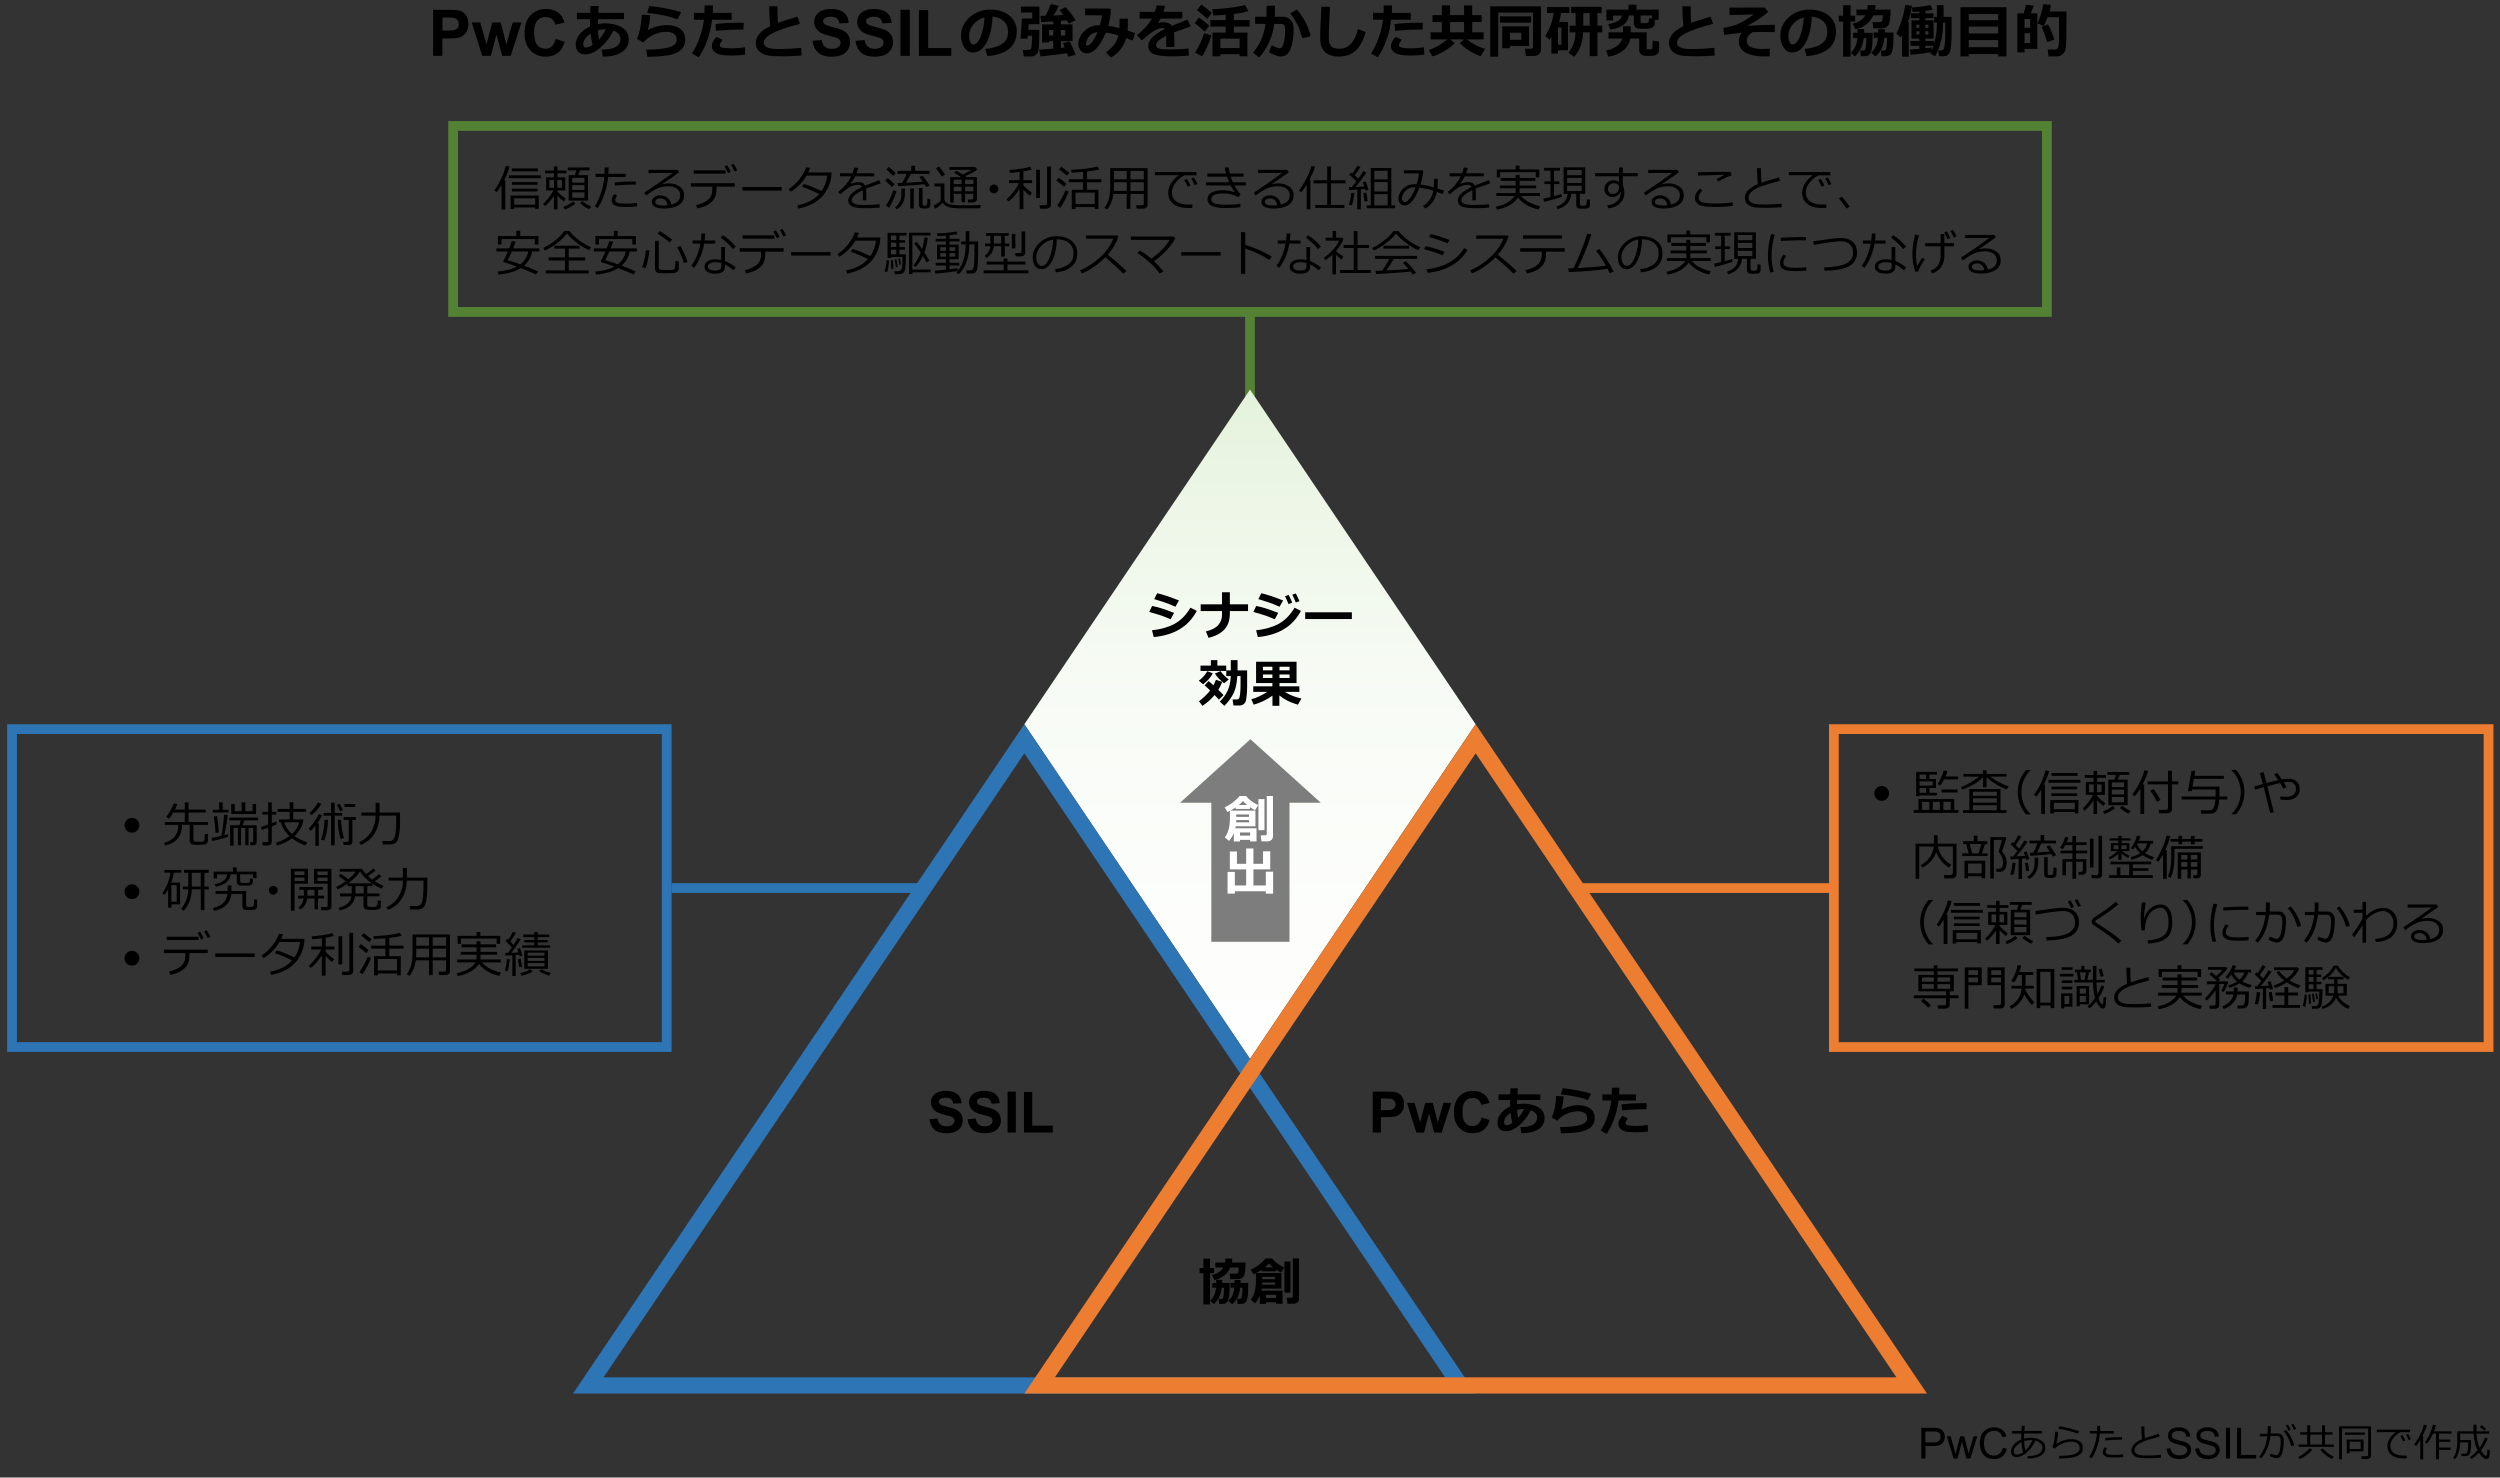 <?xml version="1.0" encoding="UTF-8"?>
<svg id="_レイヤー_2" data-name="レイヤー 2" xmlns="http://www.w3.org/2000/svg" xmlns:xlink="http://www.w3.org/1999/xlink" viewBox="0 0 769 454.5">
  <rect x="0" y="0" width="769" height="454.5" fill="#333333" stroke="none"/>
  <defs>
    <style>
      .cls-1 {
        fill: #fff;
      }

      .cls-2 {
        stroke: #ed7d31;
      }

      .cls-2, .cls-3, .cls-4, .cls-5 {
        fill: none;
      }

      .cls-2, .cls-4, .cls-5 {
        stroke-miterlimit: 10;
        stroke-width: 3px;
      }

      .cls-6 {
        fill: #2e75b6;
      }

      .cls-7 {
        fill: #548235;
      }

      .cls-8 {
        fill: #7d7d7d;
      }

      .cls-9 {
        fill: url(#_名称未設定グラデーション_11);
      }

      .cls-4 {
        stroke: #548235;
      }

      .cls-10 {
        fill: #ed7d31;
      }

      .cls-5 {
        stroke: #2e75b6;
      }
    </style>
    <linearGradient id="_名称未設定グラデーション_11" data-name="名称未設定グラデーション 11" x1="315.09" y1="428.66" x2="315.09" y2="119.84" gradientUnits="userSpaceOnUse">
      <stop offset="0" stop-color="#fff"/>
      <stop offset=".47" stop-color="#fdfefc"/>
      <stop offset=".7" stop-color="#f7fbf5"/>
      <stop offset=".89" stop-color="#edf6e7"/>
      <stop offset="1" stop-color="#e4f2db"/>
    </linearGradient>
  </defs>
  <g id="_レイヤー_6" data-name="レイヤー 6">
    <line class="cls-4" x1="384.5" y1="135.11" x2="384.5" y2="95.84"/>
    <g>
      <path class="cls-7" d="m628.11,40.24v54.21H140.89v-54.21h487.22m3-3H137.89v60.21h493.22v-60.21h0Z"/>
      <g>
        <path d="m154.27,64.43v-7.45c-.48.82-.98,1.52-1.48,2.11l-.72-.57c.77-1.04,1.49-2.28,2.16-3.72.67-1.45,1.12-2.71,1.34-3.78l1.14.18c-.29,1.23-.82,2.64-1.6,4.22h.32v9.02h-1.16Zm2.23-9.62v-.87h9.84v.87h-9.84Zm8.12,9.01h-6.46v.46h-1.1v-4.13h8.66v4.09h-1.1v-.42Zm-7.19-11.12v-.88h8.03v.88h-8.03Zm.01,4.14v-.84h7.91v.84h-7.91Zm0,2.05v-.83h7.91v.83h-7.91Zm.72,4.07h6.46v-1.97h-6.46v1.97Z"/>
        <path d="m167.64,63.42l-.59-.67c.52-.45,1.1-1.09,1.74-1.92.64-.83,1.12-1.59,1.44-2.27h-2.23v-4.01h2.39v-1.25h-2.71v-.84h2.71v-1.3h1.1v1.3h2.72v.84h-2.72v1.25h2.39v4.01h-2.39v.34l.09.11c.42.53,1.23,1.24,2.42,2.12l-.56.87c-.91-.71-1.56-1.31-1.96-1.82v4.23h-1.1v-4.15c-.95,1.4-1.87,2.45-2.75,3.16Zm2.78-8.08h-1.43v2.42h1.43v-2.42Zm2.43,0h-1.41v2.42h1.41v-2.42Zm.89,9.1l-.46-.8c1.15-.42,2.15-.99,2.99-1.71l.72.73c-.4.34-.93.69-1.6,1.05-.67.36-1.22.6-1.64.73Zm1.19-2.74v-7.82h1.91l.42-1.49h-2.62v-.88h6.74v.88h-2.94l-.58,1.49h3.02v7.82h-5.94Zm1.08-5.52h3.77v-1.47h-3.77v1.47Zm0,2.25h3.77v-1.49h-3.77v1.49Zm3.77.76h-3.77v1.64h3.77v-1.64Zm1.41,5.16c-.38-.17-.84-.43-1.4-.8-.55-.37-1-.7-1.32-.99l.69-.69c.82.66,1.71,1.22,2.67,1.66l-.64.81Z"/>
        <path d="m187.2,51.51c0,.55-.03,1.2-.07,1.96h5.33v.97h-5.41c-.18,1.88-.59,3.74-1.25,5.57s-1.32,3.16-1.99,3.98l-.87-.57c.71-1.01,1.34-2.35,1.91-4.05.56-1.69.91-3.34,1.04-4.94h-2.67v-.97h2.73c.03-.63.04-1.28.04-1.96h1.2Zm8.79,11.95c-.78.13-1.83.2-3.15.2-1.12,0-2-.05-2.63-.14-.64-.09-1.14-.3-1.5-.64s-.55-.74-.55-1.22c0-.69.28-1.35.84-1.97l.82.46c-.36.48-.54.94-.54,1.38,0,.3.16.56.49.78.33.22,1.27.33,2.81.33,1.17,0,2.29-.07,3.36-.2l.06,1Zm-.43-7.62v.96c-.25,0-.47-.01-.67-.01-1.75,0-3.67.1-5.76.3l-.07-.97c1.91-.2,3.8-.3,5.66-.3.33,0,.61,0,.85.02Z"/>
        <path d="m206.47,62.93c1.83-.44,2.75-1.38,2.75-2.83,0-.89-.34-1.58-1.01-2.07s-1.57-.73-2.7-.73c-.77,0-1.53.1-2.26.29-.74.2-1.58.59-2.53,1.19-.96.6-1.62,1.06-2,1.38l-.54-.9c2.97-1.92,5.88-3.94,8.72-6.06l-7.41.03v-.97h8.94l.51.75-5.16,3.57.06.09c.6-.18,1.19-.27,1.78-.27,1.4,0,2.55.32,3.45.97.9.64,1.35,1.54,1.35,2.67,0,1.33-.55,2.35-1.65,3.05-1.1.7-2.58,1.05-4.44,1.05-2.55,0-3.82-.7-3.82-2.1,0-.55.26-1.02.79-1.39.53-.38,1.11-.56,1.74-.56.88,0,1.64.25,2.27.74.63.49,1.02,1.2,1.17,2.11Zm-1.08.19c-.28-1.4-1.04-2.1-2.29-2.1-.4,0-.75.1-1.07.29-.31.2-.47.45-.47.78,0,.75.87,1.12,2.59,1.12.38,0,.79-.03,1.23-.09Z"/>
        <path d="m220.41,57.91c0,1.25-.2,2.25-.61,3.02-.41.77-1.05,1.42-1.93,1.96-.88.54-2.01.95-3.37,1.23l-.39-1.03c1.53-.33,2.75-.87,3.65-1.62.9-.75,1.35-1.85,1.35-3.29v-.76h-6.57v-1.07h13.48v1.07h-5.61v.49Zm2.78-4.5h-9.79v-1.02h9.79v1.02Zm1.59-.54l-.84.37c-.35-.8-.71-1.48-1.06-2.05l.79-.36c.44.67.81,1.35,1.11,2.04Zm2.01-.45l-.84.34c-.32-.75-.67-1.43-1.05-2.03l.77-.36c.38.58.75,1.26,1.12,2.04Z"/>
        <path d="m240.46,58.62h-12.11v-1.08h12.11v1.08Z"/>
        <path d="m249.18,51.62c-.16.5-.34.97-.56,1.43h7.19c-.04.71-.09,1.23-.14,1.54-.16.91-.4,1.77-.71,2.56-.31.79-.73,1.56-1.25,2.29s-1.16,1.41-1.95,2.04c-.78.63-1.69,1.17-2.73,1.62-1.04.45-2.18.81-3.45,1.07l-.35-1c2.88-.55,5.13-1.7,6.75-3.46-1.46-.79-3.22-1.55-5.28-2.27l.57-.87c1.49.46,3.32,1.19,5.46,2.2.92-1.31,1.49-2.9,1.71-4.75h-6.34c-.62,1.06-1.36,2.03-2.25,2.9s-1.76,1.55-2.63,2.05l-.64-.8c1.32-.84,2.45-1.88,3.39-3.12.95-1.24,1.6-2.44,1.97-3.59l1.23.16Z"/>
        <path d="m266.48,61.61h-1.08v-2.4c0-.28,0-.52-.02-.73-2.25,1.13-3.37,2.15-3.37,3.07,0,.46.25.82.75,1.09.5.27,1.56.41,3.18.41,1.92,0,3.45-.09,4.59-.27l.07,1.06c-1.16.14-2.5.21-4.03.21-2.35,0-3.88-.21-4.59-.62s-1.07-1-1.07-1.76c0-.68.31-1.35.94-2.01s1.73-1.38,3.3-2.15c-.2-.44-.56-.66-1.08-.66-.59,0-1.22.11-1.89.32-.68.21-1.51.75-2.52,1.6l-1.21,1.03-.63-.75c1.79-1.39,3.12-2.99,4-4.8h-3.41v-.95h3.82c.22-.58.4-1.17.52-1.76l1.22.1c-.12.56-.29,1.11-.5,1.66h5.44v.95h-5.83c-.27.56-.75,1.3-1.43,2.23l.11.06c.19-.12.57-.24,1.13-.36.56-.11.99-.17,1.3-.17.95,0,1.59.35,1.94,1.06l4.31-1.66.48.99c-1.02.33-2.52.87-4.53,1.62.06.37.09.83.09,1.38v2.22Z"/>
        <path d="m274.34,57.51c-.79-.82-1.48-1.47-2.06-1.96l.75-.78c.61.46,1.32,1.09,2.13,1.88l-.81.86Zm-.86,6.38l-.95-.67c.39-.54.81-1.29,1.27-2.25.45-.96.79-1.78,1.02-2.48l.96.34c-.22.77-.56,1.65-1.01,2.65-.45,1-.88,1.81-1.29,2.42Zm1.25-9.78c-.55-.59-1.24-1.24-2.07-1.98l.73-.78c1.05.88,1.76,1.52,2.13,1.91l-.8.84Zm1.16,10.3l-.56-.63c.45-.32.82-.72,1.13-1.19s.52-.94.64-1.4c.11-.46.17-1,.17-1.63v-1.57h1.1v1.33c0,1.24-.21,2.25-.62,3.05s-1.03,1.48-1.86,2.03Zm1.63-8.15c.58-1.03,1.04-1.95,1.38-2.78h-2.81v-.92h4.21v-1.56h1.17v1.56h4.47v.92h-5.79c-.52,1.05-1,1.96-1.45,2.72,2.19-.11,3.91-.22,5.15-.33-.39-.57-.74-1.05-1.04-1.44l.97-.4c.64.77,1.37,1.78,2.18,3.02l-1.04.44c-.15-.24-.32-.51-.52-.81-1.39.17-4.1.36-8.12.58l-.18-.95c.23,0,.71-.02,1.43-.06Zm2.48,7.87v-6.18h1.08v6.18h-1.08Zm2.69-6.31h1.09v4.94c0,.36.2.53.59.53.26,0,.44-.02.53-.06s.17-.11.22-.21.1-.3.12-.6.04-.74.04-1.32l.87.15v1.78c0,.26-.06.48-.18.65s-.29.29-.5.36c-.21.07-.54.1-.99.1-.39,0-.71-.02-.96-.05s-.46-.14-.62-.32c-.16-.18-.23-.42-.23-.74v-5.22Z"/>
        <path d="m301.49,64.07c-1.08,0-3.07.02-5.95.02-1.69,0-2.95-.14-3.79-.41-.84-.28-1.42-.7-1.75-1.29-.81.83-1.61,1.44-2.4,1.82l-.4-.98c.27-.12.65-.34,1.12-.65.48-.31.82-.56,1.03-.76v-4.48h-1.94v-.91h3.09v4.7c0,.46.16.83.48,1.12.32.29.7.49,1.14.59.43.1.84.18,1.22.23.38.05,1.49.08,3.32.08,2.36,0,4.04-.03,5.04-.09l-.21,1.01Zm-11.81-9.75c-.42-.77-1.01-1.61-1.76-2.53l.93-.58c.79.97,1.4,1.8,1.85,2.48l-1.03.63Zm9.71,5.29h-2.53v2.59h-1.1v-2.59h-2.39v2.71h-1.09v-7.82h3.43c-.49-.34-1.24-.79-2.23-1.35l.72-.61c.48.26,1.13.65,1.95,1.15,1.13-.53,2.03-1.02,2.7-1.46h-6.79v-.84h7.88l.7.67c-.66.62-1.9,1.32-3.7,2.12.11.07.27.17.48.31h3.08v6.7c0,.34-.12.61-.37.8-.24.19-.55.29-.93.29h-1.43l-.09-.93h1.13c.38,0,.57-.17.57-.51v-1.24Zm-3.63-2.99v-1.35h-2.39v1.35h2.39Zm-2.39,2.21h2.39v-1.42h-2.39v1.42Zm3.49-3.56v1.35h2.53v-1.35h-2.53Zm0,3.56h2.53v-1.42h-2.53v1.42Z"/>
        <path d="m304.38,58.11c0-.37.13-.69.4-.95s.58-.39.95-.39.69.13.95.39.4.58.4.95-.13.69-.4.95-.58.4-.95.4-.69-.13-.95-.4-.4-.58-.4-.95Z"/>
        <path d="m310.23,62.01l-.62-.69c.66-.55,1.38-1.33,2.17-2.35.78-1.02,1.33-1.9,1.64-2.66h-3.05v-.9h3.26v-2.53c-1.04.15-2.02.26-2.94.34l-.2-.92c1.02-.07,2.17-.21,3.46-.4,1.29-.19,2.25-.4,2.9-.61l.48.86c-.6.19-1.45.37-2.53.55v2.71h2.69v.9h-2.69v.71h.01c.23.32.63.71,1.19,1.19.57.48,1.04.85,1.41,1.1l-.64.89c-.69-.52-1.35-1.13-1.97-1.85v6.01h-1.18v-6.2c-1.13,1.7-2.26,2.98-3.4,3.85Zm8.5-1.12v-8.66h1.16v8.66h-1.16Zm3.05,3.3h-1.85l-.18-1.05h1.66c.45,0,.67-.19.67-.58v-11.34h1.18v11.78c0,.36-.14.64-.43.86s-.63.33-1.05.33Z"/>
        <path d="m327.27,57.45c-.52-.52-1.3-1.16-2.34-1.91l.71-.86c.91.62,1.7,1.23,2.37,1.85l-.73.92Zm-1.14,6.5l-.97-.66c.39-.51.86-1.26,1.39-2.25.54-.99.93-1.82,1.19-2.5l.97.37c-.19.63-.54,1.45-1.07,2.46-.52,1.01-1.03,1.87-1.52,2.57Zm2.04-9.9c-.9-.8-1.71-1.45-2.42-1.97l.75-.77c.6.43,1.41,1.05,2.43,1.85l-.77.89Zm8.57,9.65h-5.92v.6h-1.15v-5.92h3.49v-2.33h-4.39v-.92h4.39v-2.26c-1.17.11-2.35.19-3.54.26l-.15-.9c3.49-.16,6.2-.49,8.14-1.01l.55.89c-.88.25-2.15.47-3.79.65v2.38h4.39v.92h-4.39v2.33h3.52v5.89h-1.14v-.57Zm-5.92-.93h5.92s0-3.52,0-3.52h-5.92v3.52Z"/>
        <path d="m351.84,59.66h-4.12v4.56h-1.14v-4.56h-4.08c-.24,1.88-.9,3.47-1.96,4.78l-.79-.54c.64-.88,1.1-1.84,1.36-2.87.26-1.04.4-2.22.4-3.53v-5.79h11.49v11.4c0,.29-.13.55-.41.76-.27.21-.58.32-.93.32h-2.01l-.17-1.04h1.66c.46,0,.69-.19.69-.58v-2.91Zm-9.25-.93h4v-2.68h-3.93v1.22c0,.14-.02.63-.07,1.46Zm4-6.17h-3.93v2.6h3.93v-2.6Zm5.25,2.6v-2.6h-4.12v2.6h4.12Zm-4.12,3.57h4.12v-2.68h-4.12v2.68Z"/>
        <path d="m368.01,53.94h-3.67c-.89.38-1.76,1.08-2.61,2.09-.85,1.01-1.27,2.07-1.27,3.16,0,.84.22,1.55.67,2.11.45.56,1.05.98,1.8,1.24.75.26,1.75.39,2.99.39.29,0,.58,0,.89-.02l-.07,1.08h-.04c-.9,0-1.65-.02-2.25-.05-.6-.03-1.22-.15-1.88-.36-.66-.21-1.24-.52-1.74-.95-.5-.42-.88-.92-1.12-1.47s-.37-1.19-.37-1.89c0-.98.3-1.95.9-2.92.6-.96,1.39-1.78,2.37-2.45h-7.35v-.97h12.75v1Zm-1.82,3.12l-.84.38c-.35-.79-.71-1.48-1.06-2.06l.79-.36c.42.66.8,1.34,1.11,2.04Zm2.13-.45l-.84.34c-.33-.76-.68-1.43-1.05-2.02l.78-.38c.34.53.71,1.21,1.11,2.06Z"/>
        <path d="m381.62,59.86l-.81.81c-.53-.36-1.19-.64-1.97-.85-.78-.21-1.54-.32-2.26-.32-1.58,0-2.64.17-3.18.5-.54.33-.81.79-.81,1.37,0,.51.31.91.94,1.19s1.85.43,3.68.43c1.62,0,3.06-.1,4.31-.31l.03,1.05c-1.09.18-2.54.27-4.37.27-2.1,0-3.59-.23-4.46-.68-.87-.45-1.3-1.11-1.3-1.97,0-.92.41-1.62,1.24-2.1.83-.48,1.93-.72,3.32-.72,1.49,0,2.8.21,3.92.63-.49-.63-.94-1.33-1.35-2.12h-7.59v-.95h7.13c-.27-.61-.49-1.19-.67-1.75h-6.05v-.95h5.75c-.16-.62-.28-1.24-.36-1.83l1.17-.1c.14.87.27,1.52.37,1.93h4.23v.95h-3.97c.13.41.35.99.66,1.75h4.01v.95h-3.54c.41.75,1.04,1.69,1.92,2.8Z"/>
        <path d="m393.97,62.93c1.83-.44,2.75-1.38,2.75-2.83,0-.89-.34-1.58-1.01-2.07s-1.57-.73-2.7-.73c-.77,0-1.53.1-2.26.29-.74.2-1.58.59-2.53,1.19-.96.6-1.62,1.06-2,1.38l-.54-.9c2.97-1.92,5.88-3.94,8.72-6.06l-7.41.03v-.97h8.94l.51.75-5.16,3.57.06.09c.6-.18,1.19-.27,1.78-.27,1.4,0,2.55.32,3.45.97.9.64,1.35,1.54,1.35,2.67,0,1.33-.55,2.35-1.65,3.05-1.1.7-2.58,1.05-4.44,1.05-2.55,0-3.82-.7-3.82-2.1,0-.55.26-1.02.79-1.39.53-.38,1.11-.56,1.74-.56.88,0,1.64.25,2.27.74.63.49,1.02,1.2,1.17,2.11Zm-1.08.19c-.28-1.4-1.04-2.1-2.29-2.1-.4,0-.75.1-1.07.29-.31.2-.47.45-.47.78,0,.75.87,1.12,2.59,1.12.38,0,.79-.03,1.23-.09Z"/>
        <path d="m401.93,64.41v-7.59c-.58.96-1.13,1.75-1.68,2.37l-.69-.59c.74-.92,1.48-2.12,2.23-3.58s1.27-2.79,1.6-3.98l1.13.2c-.34,1.17-.92,2.52-1.74,4.07h.29v9.1h-1.14Zm2.64-.45v-.93h3.68v-6.63h-4.2v-.95h4.2v-4.25h1.18v4.25h4.48v.95h-4.48v6.63h4.12v.93h-8.98Z"/>
        <path d="m415.86,63.17l-.95-.19c.4-1.18.63-2.4.72-3.67l1.03.09c-.31,1.95-.58,3.21-.8,3.76Zm1.63,1.22v-6.08l-2.47.15-.09-.93h.35c.12,0,.31,0,.56,0,.53-.67.99-1.26,1.38-1.78l-2.21-2.02.74-.64.27.24c.63-.85,1.12-1.64,1.46-2.35l1,.38c-.54.91-1.14,1.76-1.79,2.55.42.37.79.72,1.12,1.04.7-.98,1.2-1.76,1.5-2.34l1.04.45c-.97,1.45-2.1,2.93-3.4,4.45.87-.03,1.77-.08,2.7-.15-.19-.54-.34-.96-.45-1.26l.92-.27c.23.65.53,1.51.87,2.57l-.93.23c-.01-.06-.07-.23-.15-.5-.22.02-.66.06-1.32.12v6.16h-1.08Zm2.23-2.37c-.13-1.1-.24-1.98-.34-2.63l.94-.14c.12.92.25,1.79.39,2.61l-1,.15Zm.66,2.04v-.89h1.27v-11.49h6.32v11.49h1.14v.89h-8.73Zm6.47-8.88v-2.64h-4.12v2.64h4.12Zm-4.12,3.71h4.12v-2.89h-4.12v2.89Zm0,4.29h4.12v-3.46h-4.12v3.46Z"/>
        <path d="m444.16,58.62l-.36,1.08c-.65-.25-1.26-.48-1.82-.67-.25,1.18-.66,2.18-1.22,2.99s-1.35,1.52-2.35,2.14l-.67-.76c1.74-1.18,2.79-2.75,3.16-4.73-1.54-.48-2.98-.8-4.31-.95-1.37,3.65-2.89,5.48-4.57,5.48-.54,0-.98-.2-1.34-.6-.36-.4-.53-.89-.53-1.46,0-.62.18-1.28.54-1.96.36-.68.93-1.27,1.71-1.77.78-.5,1.67-.75,2.66-.76.22,0,.46,0,.7.01.37-1.12.61-2.24.73-3.35h-4.65v-.93h5.74l.23.24c-.19,1.51-.48,2.89-.87,4.14,1.29.15,2.66.44,4.12.88.03-.36.04-1.23.04-2.63h1.14v1.27c0,.68-.02,1.25-.07,1.7.45.14,1.12.35,2.01.64Zm-8.75-.99c-.22,0-.41-.01-.54-.01-.76,0-1.43.21-2,.62-.57.41-.99.91-1.26,1.48s-.4,1.06-.4,1.44c0,.27.09.5.27.7s.4.29.66.29c.51,0,1.09-.48,1.74-1.43.65-.96,1.16-1.98,1.53-3.09Z"/>
        <path d="m453.98,61.61h-1.08v-2.4c0-.28,0-.52-.02-.73-2.25,1.13-3.37,2.15-3.37,3.07,0,.46.25.82.75,1.09.5.27,1.56.41,3.18.41,1.92,0,3.45-.09,4.59-.27l.07,1.06c-1.16.14-2.5.21-4.03.21-2.35,0-3.88-.21-4.59-.62s-1.07-1-1.07-1.76c0-.68.31-1.35.94-2.01s1.73-1.38,3.3-2.15c-.2-.44-.56-.66-1.08-.66-.59,0-1.22.11-1.89.32-.68.21-1.51.75-2.52,1.6l-1.21,1.03-.63-.75c1.79-1.39,3.12-2.99,4-4.8h-3.41v-.95h3.82c.22-.58.4-1.17.52-1.76l1.22.1c-.12.56-.29,1.11-.5,1.66h5.44v.95h-5.83c-.27.56-.75,1.3-1.43,2.23l.11.06c.19-.12.57-.24,1.13-.36.56-.11.99-.17,1.3-.17.95,0,1.59.35,1.94,1.06l4.31-1.66.48.99c-1.02.33-2.52.87-4.53,1.62.06.37.09.83.09,1.38v2.22Z"/>
        <path d="m466.22,59.39v-1.47h-4.85v-.87h4.85v-1.41h-4.61v-.91h4.61v-.96h1.21v.96h4.82v.91h-4.82v1.41h5.1v.87h-5.1v1.47h6.27v.9h-5.79c1.24,1.49,3.19,2.54,5.84,3.13l-.51,1c-1.26-.22-2.47-.68-3.64-1.37s-2.05-1.46-2.66-2.31c-.56.92-1.41,1.71-2.56,2.37s-2.45,1.12-3.91,1.37l-.37-.89c1.65-.33,2.96-.83,3.92-1.5s1.59-1.28,1.88-1.8h-5.65v-.9h5.96Zm6.18-4.83v-1.59h-10.96v1.59h-1.04v-2.43h5.82v-1.19h1.18v1.19h6.09v2.43h-1.08Z"/>
        <path d="m474.96,62.1l-.23-.99c.55-.11,1.29-.27,2.2-.5v-4h-1.85v-.84h1.85v-3.27h-1.94v-.87h4.86v.87h-1.82v3.27h1.64v.84h-1.64v3.72c.99-.26,1.73-.49,2.23-.68l.15.87c-.36.17-1.19.43-2.48.8-1.29.37-2.29.63-2.98.77Zm9.9-2.49h-1.52c-.26,2.42-1.66,4-4.21,4.75l-.42-.78c2.13-.68,3.3-2,3.49-3.96h-1.25v-8.15h6.67v8.15h-1.65v3.13c0,.17.06.3.18.4s.38.14.77.14.66-.04.81-.13.26-.25.3-.48.08-.68.11-1.36l.92.09v1.19c0,.4-.01.68-.05.84-.04.16-.13.3-.26.43-.14.12-.31.21-.52.26-.21.05-.64.07-1.28.07-.47,0-.85-.01-1.15-.04s-.53-.14-.69-.33c-.17-.19-.25-.46-.25-.82v-3.38Zm-2.81-5.72h4.47v-1.61h-4.47v1.61Zm0,2.42h4.47v-1.6h-4.47v1.6Zm4.47.83h-4.47v1.63h4.47v-1.63Z"/>
        <path d="m503.79,54.22h-4.62v2.82c.32.57.48,1.34.48,2.33,0,1.29-.48,2.37-1.43,3.25-.95.88-2.12,1.36-3.52,1.45l-.3-.92c1.17-.08,2.16-.49,2.96-1.21.8-.72,1.2-1.62,1.2-2.69,0-.18,0-.34-.03-.49-.12.57-.41,1.01-.86,1.34-.45.32-.99.49-1.62.49-.71,0-1.32-.23-1.81-.68-.49-.45-.74-1.02-.74-1.7,0-.79.28-1.44.83-1.97.55-.52,1.23-.79,2.04-.79.61,0,1.14.18,1.62.53v-1.76h-7.34v-.96h7.34v-1.75h1.18v1.75h4.62v.96Zm-5.79,2.97c-.28-.55-.86-.83-1.74-.83-.43,0-.81.18-1.15.54-.34.35-.5.75-.5,1.18,0,.47.13.85.39,1.14s.62.43,1.08.43c.58,0,1.04-.19,1.38-.56.34-.38.52-.87.54-1.48v-.42Z"/>
        <path d="m513.97,62.93c1.83-.44,2.75-1.38,2.75-2.83,0-.89-.34-1.58-1.01-2.07s-1.57-.73-2.7-.73c-.77,0-1.53.1-2.26.29-.74.2-1.58.59-2.53,1.19-.96.6-1.62,1.06-2,1.38l-.54-.9c2.97-1.92,5.88-3.94,8.72-6.06l-7.41.03v-.97h8.94l.51.75-5.16,3.57.06.09c.6-.18,1.19-.27,1.78-.27,1.4,0,2.55.32,3.45.97.9.64,1.35,1.54,1.35,2.67,0,1.33-.55,2.35-1.65,3.05-1.1.7-2.58,1.05-4.44,1.05-2.55,0-3.82-.7-3.82-2.1,0-.55.26-1.02.79-1.39.53-.38,1.11-.56,1.74-.56.88,0,1.64.25,2.27.74.63.49,1.02,1.2,1.17,2.11Zm-1.08.19c-.28-1.4-1.04-2.1-2.29-2.1-.4,0-.75.1-1.07.29-.31.2-.47.45-.47.78,0,.75.87,1.12,2.59,1.12.38,0,.79-.03,1.23-.09Z"/>
        <path d="m533.1,63.31c-1.46.22-3.1.34-4.93.34h-.86c-2.31,0-3.88-.23-4.7-.7s-1.23-1.14-1.23-2.01c0-1.06.5-2.03,1.5-2.91l.8.59c-.79.78-1.19,1.52-1.19,2.23,0,.62.36,1.07,1.07,1.34.71.27,2.16.41,4.35.41,1.7,0,3.37-.12,5.01-.37l.18,1.08Zm-.51-9.31c-.25.05-.53.14-.85.26-.32.12-.58.23-.79.33-.21.1-1.02.51-2.43,1.22l-.52-.73c.49-.26,1.23-.65,2.23-1.16l-.03-.15c-1.75.03-4.37.11-7.87.24l-.06-1.03c1.93-.07,4.57-.11,7.93-.11,1.07,0,1.78,0,2.13.02l.26,1.1Z"/>
        <path d="m548.04,63.72c-1.39.14-2.89.21-4.48.21-.69,0-1.45-.01-2.26-.04-.81-.02-1.48-.09-2.01-.2s-.99-.3-1.4-.58c-.41-.28-.71-.6-.9-.97-.19-.37-.29-.8-.29-1.28,0-1.67,1.33-3.07,3.99-4.21-.13-1.54-.21-3.19-.23-4.93h1.21c0,.21,0,.43,0,.67,0,1.14.05,2.42.15,3.82.94-.35,2.74-.9,5.4-1.65l.3,1.04c-.77.21-1.97.54-3.61,1.02-1.63.47-2.85.92-3.66,1.35-.81.43-1.41.88-1.8,1.35-.4.48-.59.98-.59,1.51,0,.26.05.5.15.72.1.22.27.41.49.59s.53.34.92.47c.39.13.91.22,1.57.25.66.03,1.38.04,2.15.04,1.8,0,3.44-.09,4.9-.26v1.08Z"/>
        <path d="m563.01,53.94h-3.67c-.89.38-1.76,1.08-2.61,2.09-.85,1.01-1.27,2.07-1.27,3.16,0,.84.22,1.55.67,2.11.45.56,1.05.98,1.8,1.24.75.26,1.75.39,2.99.39.29,0,.58,0,.89-.02l-.07,1.08h-.04c-.9,0-1.65-.02-2.25-.05-.6-.03-1.22-.15-1.88-.36-.66-.21-1.24-.52-1.74-.95-.5-.42-.88-.92-1.12-1.47s-.37-1.19-.37-1.89c0-.98.3-1.95.9-2.92.6-.96,1.39-1.78,2.37-2.45h-7.35v-.97h12.75v1Zm-1.82,3.12l-.84.38c-.35-.79-.71-1.48-1.06-2.06l.79-.36c.42.66.8,1.34,1.11,2.04Zm2.13-.45l-.84.34c-.33-.76-.68-1.43-1.05-2.02l.78-.38c.34.53.71,1.21,1.11,2.06Z"/>
        <path d="m568.95,63.54l-1,.64c-.63-1.04-1.39-2.08-2.28-3.12l.86-.6c1.07,1.26,1.88,2.29,2.42,3.08Z"/>
        <path d="m161.19,81.72c1.74.65,3.19,1.25,4.35,1.79l-.69.91c-1.54-.71-3.1-1.36-4.66-1.96-1.74,1.08-4.02,1.75-6.83,1.99l-.28-.89c2.55-.26,4.53-.78,5.93-1.55-1.79-.66-3.11-1.11-3.96-1.34-.16-.04-.23-.16-.22-.37.4-.74.87-1.72,1.39-2.95h-3.53v-.95h3.93c.37-.93.64-1.68.82-2.26l1.19.2c-.17.49-.44,1.18-.8,2.07h8.09v.95h-2.27c-.24,1.69-1.06,3.15-2.46,4.37Zm3.31-6.53v-1.66h-10.24v1.67h-1.11v-2.58h5.66v-1.62h1.21v1.62h5.61v2.57h-1.13Zm-4.45,6.12c1.38-1.09,2.18-2.41,2.42-3.96h-5.04c-.53,1.24-.95,2.12-1.28,2.66,1.1.32,2.4.75,3.9,1.3Z"/>
        <path d="m181.2,76.96c-1.07-.45-2.26-1.16-3.57-2.13-1.31-.97-2.39-1.98-3.24-3.02-.87,1.15-1.94,2.19-3.21,3.13-1.28.94-2.47,1.64-3.57,2.11l-.53-.78c1.25-.56,2.48-1.33,3.69-2.31,1.22-.98,2.14-1.94,2.77-2.88h1.63c.8,1.03,1.83,2.01,3.11,2.93,1.28.92,2.47,1.6,3.58,2.03l-.66.92Zm-13.34,7.13v-.92h5.92v-3.06h-5.02v-.93h5.02v-2.7h-3.29v-.89h7.81v.89h-3.36v2.7h5.09v.93h-5.09v3.06h6.12v.92h-13.2Z"/>
        <path d="m191.19,81.72c1.74.65,3.19,1.25,4.35,1.79l-.69.91c-1.54-.71-3.1-1.36-4.66-1.96-1.74,1.08-4.02,1.75-6.83,1.99l-.28-.89c2.55-.26,4.53-.78,5.93-1.55-1.79-.66-3.11-1.11-3.96-1.34-.16-.04-.23-.16-.22-.37.4-.74.87-1.72,1.39-2.95h-3.53v-.95h3.93c.37-.93.64-1.68.82-2.26l1.19.2c-.17.49-.44,1.18-.8,2.07h8.09v.95h-2.27c-.24,1.69-1.06,3.15-2.46,4.37Zm3.31-6.53v-1.66h-10.24v1.67h-1.11v-2.58h5.66v-1.62h1.21v1.62h5.61v2.57h-1.13Zm-4.45,6.12c1.38-1.09,2.18-2.41,2.42-3.96h-5.04c-.53,1.24-.95,2.12-1.28,2.66,1.1.32,2.4.75,3.9,1.3Z"/>
        <path d="m198.55,82.53l-1.06-.4c.51-1.08.91-2.81,1.19-5.19l1.08.09c-.05.75-.2,1.72-.46,2.91-.26,1.19-.51,2.05-.75,2.58Zm2.92-8.43h1.16v8.16c0,.33.12.54.36.65.24.11.92.16,2.04.16.56,0,1.04-.01,1.45-.04.41-.03.67-.08.8-.15.13-.07.22-.17.28-.3s.11-.45.15-.97c.04-.52.05-.97.03-1.33l1.04.11v2.25c0,.22-.05.42-.15.59-.1.17-.23.31-.39.42s-.33.19-.51.24-.55.1-1.1.13-1.17.05-1.87.05c-.51,0-1.08-.02-1.71-.06-.63-.04-1.06-.18-1.27-.44-.21-.26-.31-.59-.31-1.01v-8.46Zm4.48.46c-.6-.57-1.83-1.48-3.71-2.74l.7-.72c.49.26,1.16.68,1.99,1.25.83.58,1.44,1.04,1.82,1.38l-.8.83Zm4.45,6.38c-.2-.68-.52-1.54-.96-2.56-.44-1.02-.81-1.79-1.11-2.32l1-.42c.39.69.81,1.55,1.27,2.6.46,1.04.75,1.82.88,2.33l-1.08.37Z"/>
        <path d="m216.93,71.81c-.03.77-.1,1.48-.18,2.15h3.26v.97h-3.41c-.5,2.93-1.54,5.42-3.11,7.47l-.86-.63c1.39-1.88,2.32-4.16,2.81-6.84h-2.4v-.97h2.55c.1-.71.16-1.43.18-2.16l1.16.02Zm9.38,10.42l-.59.93c-1.03-.83-1.93-1.44-2.72-1.82v.7c0,1.44-1.05,2.15-3.16,2.15-.87,0-1.61-.19-2.22-.56-.61-.37-.92-.88-.92-1.54,0-.72.31-1.28.93-1.7.62-.42,1.38-.62,2.28-.62.7,0,1.34.06,1.93.18v-3.97h1.16v4.31c.97.37,2.08,1.02,3.31,1.94Zm-4.44-1.32c-.65-.17-1.3-.26-1.96-.26-.57,0-1.07.12-1.5.35-.43.24-.64.56-.64.98,0,.83.74,1.25,2.22,1.25,1.26,0,1.89-.41,1.89-1.23v-1.09Zm4.47-5.02l-.9.72c-.9-1.14-2.15-2.32-3.75-3.52l.66-.72c1.37.8,2.7,1.98,3.99,3.53Z"/>
        <path d="m235.41,77.91c0,1.25-.2,2.25-.61,3.02-.41.77-1.05,1.42-1.93,1.96-.88.54-2.01.95-3.37,1.23l-.39-1.03c1.53-.33,2.75-.87,3.65-1.62.9-.75,1.35-1.85,1.35-3.29v-.76h-6.57v-1.07h13.48v1.07h-5.61v.49Zm2.78-4.5h-9.79v-1.02h9.79v1.02Zm1.59-.54l-.84.37c-.35-.8-.71-1.48-1.06-2.05l.79-.36c.44.67.81,1.35,1.11,2.04Zm2.01-.45l-.84.34c-.32-.75-.67-1.43-1.05-2.03l.77-.36c.38.58.75,1.26,1.12,2.04Z"/>
        <path d="m255.46,78.62h-12.11v-1.08h12.11v1.08Z"/>
        <path d="m264.18,71.62c-.16.5-.34.97-.56,1.43h7.19c-.04.71-.09,1.23-.14,1.54-.16.91-.4,1.77-.71,2.56-.31.79-.73,1.56-1.25,2.29s-1.16,1.41-1.95,2.04c-.78.63-1.69,1.17-2.73,1.62-1.04.45-2.18.81-3.45,1.07l-.35-1c2.88-.55,5.13-1.7,6.75-3.46-1.46-.79-3.22-1.55-5.28-2.27l.57-.87c1.49.46,3.32,1.19,5.46,2.2.92-1.31,1.49-2.9,1.71-4.75h-6.34c-.62,1.06-1.36,2.03-2.25,2.9s-1.76,1.55-2.63,2.05l-.64-.8c1.32-.84,2.45-1.88,3.39-3.12.95-1.24,1.6-2.44,1.97-3.59l1.23.16Z"/>
        <path d="m272.86,83.76l-.76-.32c.34-1,.54-2.13.61-3.39l.77.1c0,.45-.08,1.07-.21,1.85s-.26,1.37-.41,1.76Zm3.81-5.52h1.96v1.93c-.02.8-.07,1.5-.14,2.11-.08.61-.18,1.02-.3,1.24-.12.22-.29.39-.49.52-.21.13-.43.21-.68.25-.25.04-.5.06-.73.06s-.59,0-1.06,0l-.11-.91c.37,0,.74,0,1.11-.01.38,0,.67-.12.88-.34.21-.22.35-.58.4-1.08.06-.51.08-1.22.08-2.16v-.77h-3.58v.28h-1v-7.73h5.8v.82h-2.15v1.43h1.71v.78h-1.71v1.36h1.77v.78h-1.77v1.45Zm-2.49,4.48l-.15-2.67.62-.08.17,2.68-.63.07Zm-.14-10.28v1.43h1.67v-1.43h-1.67Zm0,2.2v1.36h1.67v-1.36h-1.67Zm0,2.15v1.45h1.67v-1.45h-1.67Zm1.53,5.35l-.37-2.29.54-.09.38,2.31-.55.08Zm1.1-.69l-.37-1.81.49-.1.37,1.8-.49.11Zm3.98,1.46h5.64v.86h-5.64v.56h-1.03v-12.75h6.62v.84h-5.6v10.5Zm3.22-4.16c-.57,1.22-1.31,2.36-2.22,3.43l-.62-.63c.88-1.1,1.61-2.37,2.2-3.82-.81-1.24-1.48-2.18-2.01-2.83l.8-.5c.45.56.99,1.3,1.62,2.22.33-1.05.57-2.25.72-3.6l1.04.14c-.22,1.68-.58,3.19-1.06,4.5.61.93,1.13,1.78,1.57,2.53l-.9.48c-.29-.54-.66-1.18-1.12-1.93Z"/>
        <path d="m287.75,84.19l-.22-.92c.62-.04,1.77-.15,3.44-.33v-1.26h-3.15v-.84h3.15v-1.11h-2.75v-4.48h2.75v-.97h-3.16v-.83h3.16v-.98c-1.04.08-1.88.12-2.53.12h-.12l-.12-.8c2.38-.06,4.37-.26,5.97-.59l.38.83c-.54.11-1.36.23-2.46.34v1.08h3.05v.83h-3.05v.97h2.78v4.48h-2.78v1.11h2.98v.84h-2.98v1.13c1.28-.14,2.11-.24,2.49-.31v.82c-.79.22-3.06.51-6.82.86Zm3.26-8.15h-1.79v1.1h1.79v-1.1Zm0,1.82h-1.79v1.1h1.79v-1.1Zm2.84-1.82h-1.8v1.1h1.8v-1.1Zm0,1.82h-1.8v1.1h1.8v-1.1Zm3.47,6.31l-.12-1h1.16c.38,0,.65-.09.83-.26s.31-.61.41-1.33c.1-.72.14-1.9.14-3.55v-2.88h-1.56c-.03,2.08-.34,3.91-.9,5.48-.57,1.57-1.37,2.81-2.4,3.73l-.72-.59c.82-.74,1.5-1.85,2.05-3.33.55-1.48.83-3.24.84-5.29h-1.39v-.89h1.39v-3.16h1.13v3.16h2.7v4.04c-.02,1.13-.07,2.12-.14,2.98s-.15,1.46-.25,1.79c-.05.18-.14.33-.25.48-.11.14-.25.26-.41.36-.16.1-.34.17-.53.21-.13.02-.79.04-1.98.04Z"/>
        <path d="m302.58,84.06v-.9h6.14v-1.79h-5.22v-.9h5.22v-.97h1.17v.97h5.52v.9h-5.52v1.79h6.46v.9h-13.77Zm.86-4.73l-.58-.64c1.1-.73,1.68-1.72,1.76-2.96h-1.64v-.82h1.67v-2.37h-1.33v-.83h6.97v.83h-1.22v2.37h1.36v.82h-1.36v3.17h-1.09v-3.17h-2.27c-.17,1.58-.92,2.78-2.26,3.6Zm2.29-6.79v2.37h2.23v-2.37h-2.23Zm5.51,3.87v-4.48h1.09v4.48h-1.09Zm2.88,2.45h-1.71l-.15-1.01h1.35c.41,0,.62-.19.62-.57v-6.09h1.13v6.52c0,.33-.13.61-.39.82-.26.22-.54.33-.83.33Z"/>
        <path d="m324.79,83.77l-.29-.99c1.57-.14,2.92-.6,4.03-1.37,1.12-.77,1.67-1.92,1.67-3.46,0-1.37-.45-2.42-1.35-3.17-.9-.75-2.16-1.14-3.77-1.19-.05,2.63-.52,4.82-1.41,6.58s-2,2.64-3.34,2.64c-.83,0-1.48-.35-1.96-1.06-.48-.71-.71-1.57-.71-2.58,0-1.67.72-3.18,2.17-4.52,1.45-1.34,3.16-2,5.13-2,1.86,0,3.39.47,4.6,1.4,1.21.93,1.81,2.2,1.81,3.81,0,1.84-.61,3.24-1.82,4.21s-2.8,1.54-4.76,1.7Zm-.85-10.08c-1.42.21-2.63.86-3.66,1.92-1.02,1.07-1.53,2.27-1.53,3.62,0,.71.15,1.32.45,1.81.3.5.71.74,1.25.74.91,0,1.71-.85,2.39-2.56.68-1.71,1.05-3.55,1.11-5.53Z"/>
        <path d="m346.56,83.35l-1.04.81c-1.34-1.38-3.17-3.04-5.49-5-2.43,2.33-4.84,3.98-7.24,4.94l-.56-.93c2.01-.82,4.02-2.12,6.01-3.9,1.99-1.78,3.39-3.72,4.19-5.83h-8.36v-1.02h9.68l.3.27c-.68,2.07-1.78,3.96-3.29,5.67,1.49,1.17,3.43,2.83,5.79,5Z"/>
        <path d="m357.9,83.48l-1.16.66c-1.74-2.36-4.04-4.46-6.91-6.31l.81-.78c1.29.78,2.47,1.62,3.52,2.54,2.58-1.89,4.46-3.83,5.64-5.81h-11.94v-1.03h13.12l.56.51c-1.44,2.63-3.62,4.99-6.56,7.09.76.72,1.73,1.77,2.91,3.14Z"/>
        <path d="m375.46,78.62h-12.11v-1.08h12.11v1.08Z"/>
        <path d="m391.2,78.91l-.77,1.02c-1.02-.68-2.23-1.35-3.64-2s-2.67-1.15-3.77-1.48v7.77h-1.3v-12.82h1.32v3.93c2.9.87,5.62,2.07,8.17,3.59Z"/>
        <path d="m396.93,71.81c-.03.77-.1,1.48-.18,2.15h3.26v.97h-3.41c-.5,2.93-1.54,5.42-3.11,7.47l-.86-.63c1.39-1.88,2.32-4.16,2.81-6.84h-2.4v-.97h2.55c.1-.71.16-1.43.18-2.16l1.16.02Zm9.38,10.42l-.59.93c-1.03-.83-1.93-1.44-2.72-1.82v.7c0,1.44-1.05,2.15-3.16,2.15-.87,0-1.61-.19-2.22-.56-.61-.37-.92-.88-.92-1.54,0-.72.31-1.28.93-1.7.62-.42,1.38-.62,2.28-.62.7,0,1.34.06,1.93.18v-3.97h1.16v4.31c.97.37,2.08,1.02,3.31,1.94Zm-4.44-1.32c-.65-.17-1.3-.26-1.96-.26-.57,0-1.07.12-1.5.35-.43.24-.64.56-.64.98,0,.83.74,1.25,2.22,1.25,1.26,0,1.89-.41,1.89-1.23v-1.09Zm4.47-5.02l-.9.72c-.9-1.14-2.15-2.32-3.75-3.52l.66-.72c1.37.8,2.7,1.98,3.99,3.53Z"/>
        <path d="m409.83,84.4v-6.03c-.71.66-1.43,1.21-2.14,1.65l-.49-.73c1.03-.69,1.99-1.54,2.88-2.53s1.49-1.9,1.8-2.74h-4.12v-.89h2.16v-2.07h1.08v2.07h1.91l.35.39c-.46,1.24-1.23,2.46-2.31,3.68v.06c.59.53,1.33,1.06,2.22,1.58l-.48,1.01c-.62-.44-1.2-.92-1.74-1.44v5.97h-1.13Zm2.33-.42v-.92h4.25v-6.8h-3.16v-.92h3.16v-4.26h1.17v4.26h3.55v.92h-3.55v6.8h4.07v.92h-9.49Z"/>
        <path d="m436.16,76.93c-1.07-.45-2.26-1.16-3.54-2.11-1.29-.95-2.36-1.95-3.21-2.99-.72.98-1.75,1.97-3.09,2.98-1.34,1-2.57,1.75-3.69,2.23l-.55-.77c.93-.39,2.11-1.12,3.53-2.19,1.43-1.07,2.42-2.07,2.98-3h1.55c.78.97,1.8,1.92,3.07,2.85,1.27.93,2.5,1.64,3.69,2.11l-.73.89Zm-12.9,7.36l-.15-.98c.52,0,1.21-.03,2.07-.06.76-1.05,1.48-2.26,2.18-3.63h-4.39v-.91h12.94v.91h-7.2c-.73,1.29-1.48,2.49-2.26,3.57,3.06-.14,5.31-.29,6.76-.46-.7-.85-1.26-1.48-1.69-1.89l.92-.5c.41.38.96.95,1.64,1.73.68.78,1.19,1.4,1.52,1.86l-1.06.52c-.16-.24-.39-.55-.67-.92-.94.12-2.61.26-5.01.43-2.41.16-4.27.27-5.58.33Zm2.26-7.81v-.9h7.91v.9h-7.91Z"/>
        <path d="m444.35,77.47l-.6,1.06c-1.52-.66-3.42-1.28-5.71-1.86l.45-.96c1.65.31,3.6.9,5.85,1.76Zm7.06-.62c-1.13,1.99-2.77,3.6-4.91,4.83s-4.61,1.98-7.4,2.25l-.3-1.08c1.66-.21,3.13-.53,4.42-.97s2.37-.96,3.24-1.56c.88-.6,1.58-1.17,2.13-1.7.55-.54,1.14-1.3,1.76-2.3l1.05.53Zm-5.53-3.02l-.62,1.04c-1.21-.59-3.11-1.24-5.69-1.97l.5-.89c.69.14,1.6.38,2.74.73,1.14.35,2.16.72,3.06,1.09Z"/>
        <path d="m466.56,83.35l-1.04.81c-1.34-1.38-3.17-3.04-5.49-5-2.43,2.33-4.84,3.98-7.24,4.94l-.56-.93c2.01-.82,4.02-2.12,6.01-3.9,1.99-1.78,3.39-3.72,4.19-5.83h-8.36v-1.02h9.68l.3.27c-.68,2.07-1.78,3.96-3.29,5.67,1.49,1.17,3.43,2.83,5.79,5Z"/>
        <path d="m475.56,77.91c0,1.23-.2,2.23-.61,3.01-.41.78-1.05,1.43-1.93,1.97-.88.54-2,.95-3.37,1.23l-.4-1.03c1.53-.33,2.75-.87,3.65-1.62.9-.75,1.35-1.85,1.35-3.29v-.76h-6.64v-1.07h13.71v1.07h-5.76v.49Zm4.86-4.5h-11.95v-1.02h11.95v1.02Z"/>
        <path d="m494.48,82.68c-2.77.44-6.74.78-11.9,1.03l-.18-1.16c.43,0,.96-.02,1.6-.04.67-1.28,1.44-3.02,2.31-5.21.87-2.19,1.51-4,1.92-5.44l1.32.24c-.55,1.66-1.23,3.49-2.04,5.49s-1.54,3.63-2.19,4.86c4.25-.23,7.14-.47,8.67-.71-.82-1.49-1.83-3.04-3.02-4.62l.97-.54c1.44,1.7,2.92,4.03,4.44,6.99l-1.29.43c-.19-.46-.39-.9-.61-1.33Z"/>
        <path d="m504.79,83.77l-.29-.99c1.57-.14,2.92-.6,4.03-1.37,1.12-.77,1.67-1.92,1.67-3.46,0-1.37-.45-2.42-1.35-3.17-.9-.75-2.16-1.14-3.77-1.19-.05,2.63-.52,4.82-1.41,6.58s-2,2.64-3.34,2.64c-.83,0-1.48-.35-1.96-1.06-.48-.71-.71-1.57-.71-2.58,0-1.67.72-3.18,2.17-4.52,1.45-1.34,3.16-2,5.13-2,1.86,0,3.39.47,4.6,1.4,1.21.93,1.81,2.2,1.81,3.81,0,1.84-.61,3.24-1.82,4.21s-2.8,1.54-4.76,1.7Zm-.85-10.08c-1.42.21-2.63.86-3.66,1.92-1.02,1.07-1.53,2.27-1.53,3.62,0,.71.15,1.32.45,1.81.3.5.71.74,1.25.74.91,0,1.71-.85,2.39-2.56.68-1.71,1.05-3.55,1.11-5.53Z"/>
        <path d="m518.72,79.39v-1.47h-4.85v-.87h4.85v-1.41h-4.61v-.91h4.61v-.96h1.21v.96h4.82v.91h-4.82v1.41h5.1v.87h-5.1v1.47h6.27v.9h-5.79c1.24,1.49,3.19,2.54,5.84,3.13l-.51,1c-1.26-.22-2.47-.68-3.64-1.37s-2.05-1.46-2.66-2.31c-.56.92-1.41,1.71-2.56,2.37s-2.45,1.12-3.91,1.37l-.37-.89c1.65-.33,2.96-.83,3.92-1.5s1.59-1.28,1.88-1.8h-5.65v-.9h5.96Zm6.18-4.83v-1.59h-10.96v1.59h-1.04v-2.43h5.82v-1.19h1.18v1.19h6.09v2.43h-1.08Z"/>
        <path d="m527.46,82.1l-.23-.99c.55-.11,1.29-.27,2.2-.5v-4h-1.85v-.84h1.85v-3.27h-1.94v-.87h4.86v.87h-1.82v3.27h1.64v.84h-1.64v3.72c.99-.26,1.73-.49,2.23-.68l.15.87c-.36.17-1.19.43-2.48.8-1.29.37-2.29.63-2.98.77Zm9.9-2.49h-1.52c-.26,2.42-1.66,4-4.21,4.75l-.42-.78c2.13-.68,3.3-2,3.49-3.96h-1.25v-8.15h6.67v8.15h-1.65v3.13c0,.17.06.3.18.4s.38.14.77.14.66-.04.81-.13.26-.25.3-.48.08-.68.11-1.36l.92.09v1.19c0,.4-.01.68-.05.84-.04.16-.13.3-.26.43-.14.12-.31.21-.52.26-.21.05-.64.07-1.28.07-.47,0-.85-.01-1.15-.04s-.53-.14-.69-.33c-.17-.19-.25-.46-.25-.82v-3.38Zm-2.81-5.72h4.47v-1.61h-4.47v1.61Zm0,2.42h4.47v-1.6h-4.47v1.6Zm4.47.83h-4.47v1.63h4.47v-1.63Z"/>
        <path d="m545.6,83.61l-1.05.24c-.5-1.61-.75-3.35-.75-5.23,0-2.05.33-4.26,1-6.63l1.13.2c-.67,2.22-1.01,4.39-1.01,6.5,0,1.73.23,3.38.68,4.93Zm10-.36c-1.02.11-2.02.16-3,.16-1.36,0-2.37-.08-3.04-.24-.67-.16-1.18-.42-1.53-.79-.35-.37-.52-.84-.52-1.41,0-.84.37-1.73,1.1-2.66l.85.45c-.6.66-.9,1.37-.9,2.14,0,.38.16.69.49.92s.76.39,1.3.46c.54.08,1.32.11,2.32.11s1.99-.06,2.93-.18v1.02Zm-.09-9.32c-.78-.01-1.51-.02-2.2-.02-1.01,0-2.84.07-5.49.21,0-.22-.01-.55-.04-.99,2.51-.15,4.56-.22,6.13-.22.78,0,1.3,0,1.56.02v.07c0,.23.01.54.04.94Z"/>
        <path d="m561.26,83.3l-.18-1.03c3.22-.09,5.52-.51,6.88-1.27,1.36-.76,2.05-1.84,2.05-3.26,0-1.1-.33-1.97-1-2.59-.66-.62-1.57-.94-2.71-.94-.73,0-1.94.12-3.62.34-1.68.23-3.26.49-4.75.78l-.16-1.08c4.35-.7,7.15-1.05,8.41-1.05,1.57,0,2.8.4,3.7,1.18s1.34,1.89,1.34,3.33c0,1.75-.73,3.09-2.19,4.03-1.46.94-4.04,1.46-7.76,1.56Z"/>
        <path d="m576.93,71.81c-.03.77-.1,1.48-.18,2.15h3.26v.97h-3.41c-.5,2.93-1.54,5.42-3.11,7.47l-.86-.63c1.39-1.88,2.32-4.16,2.81-6.84h-2.4v-.97h2.55c.1-.71.16-1.43.18-2.16l1.16.02Zm9.38,10.42l-.59.93c-1.03-.83-1.93-1.44-2.72-1.82v.7c0,1.44-1.05,2.15-3.16,2.15-.87,0-1.61-.19-2.22-.56-.61-.37-.92-.88-.92-1.54,0-.72.31-1.28.93-1.7.62-.42,1.38-.62,2.28-.62.7,0,1.34.06,1.93.18v-3.97h1.16v4.31c.97.37,2.08,1.02,3.31,1.94Zm-4.44-1.32c-.65-.17-1.3-.26-1.96-.26-.57,0-1.07.12-1.5.35-.43.24-.64.56-.64.98,0,.83.74,1.25,2.22,1.25,1.26,0,1.89-.41,1.89-1.23v-1.09Zm4.47-5.02l-.9.72c-.9-1.14-2.15-2.32-3.75-3.52l.66-.72c1.37.8,2.7,1.98,3.99,3.53Z"/>
        <path d="m592.07,79.7c-1.2,1.84-1.88,3.13-2.04,3.88l-.9-.06c-.59-1.64-.89-3.39-.89-5.24,0-1.75.28-3.79.84-6.12l1.16.21c-.6,2.36-.89,4.31-.89,5.87,0,1.25.12,2.44.35,3.56.6-1.02,1.13-1.87,1.58-2.54l.8.45Zm2.25,4.41l-.47-.86c1.06-.4,1.84-.98,2.34-1.74.49-.76.74-1.78.74-3.06v-2.67h-4.75v-.99h4.75v-2.8h1.16v2.8h2.95v.99h-2.95v2.79c0,2.86-1.25,4.71-3.76,5.54Zm5.6-10.92l-.84.37c-.35-.79-.71-1.47-1.06-2.05l.79-.36c.42.66.8,1.33,1.11,2.04Zm1.92-.48l-.84.37c-.32-.76-.67-1.43-1.05-2.03l.75-.34c.48.75.86,1.42,1.14,2Z"/>
        <path d="m611.47,82.93c1.83-.44,2.75-1.38,2.75-2.83,0-.89-.34-1.58-1.01-2.07s-1.57-.73-2.7-.73c-.77,0-1.53.1-2.26.29-.74.2-1.58.59-2.53,1.19-.96.6-1.62,1.06-2,1.38l-.54-.9c2.97-1.92,5.88-3.94,8.72-6.06l-7.41.03v-.97h8.94l.51.75-5.16,3.57.06.09c.6-.18,1.19-.27,1.78-.27,1.4,0,2.55.32,3.45.97.9.64,1.35,1.54,1.35,2.67,0,1.33-.55,2.35-1.65,3.05-1.1.7-2.58,1.05-4.44,1.05-2.55,0-3.82-.7-3.82-2.1,0-.55.26-1.02.79-1.39.53-.38,1.11-.56,1.74-.56.88,0,1.64.25,2.27.74.63.49,1.02,1.2,1.17,2.11Zm-1.08.19c-.28-1.4-1.04-2.1-2.29-2.1-.4,0-.75.1-1.07.29-.31.2-.47.45-.47.78,0,.75.87,1.12,2.59,1.12.38,0,.79-.03,1.23-.09Z"/>
      </g>
    </g>
    <polygon class="cls-9" points="384.5 325.72 453.91 222.78 384.5 119.84 176.26 428.66 315.09 222.78 384.5 325.72"/>
    <path class="cls-6" d="m315.09,231.72l129.43,191.94H185.66l129.43-191.94m0-8.94l-138.83,205.88h277.65l-138.83-205.88h0Z"/>
    <path class="cls-10" d="m453.91,231.72l129.43,191.94h-258.85l129.43-191.94m0-8.94l-138.83,205.88h277.65l-138.83-205.88h0Z"/>
    <g>
      <path d="m361.15,188.52l-1.06,1.97c-1.16-.5-2.11-.89-2.86-1.14s-1.99-.63-3.73-1.12l.89-1.84c1.09.22,2.08.48,2.97.76s2.16.74,3.79,1.37Zm6.99-.61c-1.32,2.46-3.09,4.35-5.3,5.66s-4.87,2.1-7.96,2.39l-.52-2.09c2.67-.28,4.96-.92,6.88-1.95s3.57-2.69,4.95-5l1.95.99Zm-5.48-3.22l-1.1,1.95c-.57-.25-1.15-.51-1.76-.76s-1.1-.43-1.48-.55l-3.28-1.05.91-1.8c1.66.37,3.9,1.11,6.7,2.22Z"/>
      <path d="m378.3,188.72c0,2.06-.55,3.69-1.66,4.89s-2.74,2.07-4.89,2.6l-.81-1.98c1.78-.44,3.05-1.1,3.81-1.98s1.14-1.9,1.14-3.05v-1.23h-6.56v-2.08h6.56v-3.71h2.41v3.71h5.6v2.08h-5.6v.77Z"/>
      <path d="m393.18,188.52l-1.06,1.97c-1.16-.5-2.11-.89-2.86-1.14s-1.99-.63-3.73-1.12l.89-1.84c1.09.22,2.08.48,2.97.76s2.16.74,3.79,1.37Zm6.99-.61c-1.32,2.46-3.09,4.35-5.3,5.66s-4.87,2.1-7.96,2.39l-.52-2.09c2.67-.28,4.96-.92,6.88-1.95s3.57-2.69,4.95-5l1.95.99Zm-5.48-3.22l-1.1,1.95c-.57-.25-1.15-.51-1.76-.76s-1.1-.43-1.48-.55l-3.28-1.05.91-1.8c1.66.37,3.9,1.11,6.7,2.22Zm2.8.69l-1.14.44c-.42-1.04-.77-1.84-1.07-2.4l1.1-.44c.44.84.81,1.64,1.11,2.4Zm2.22-.45l-1.12.41c-.36-.91-.72-1.71-1.07-2.4l1.07-.4c.4.77.77,1.56,1.12,2.38Z"/>
      <path d="m415.83,190.42h-14.35v-2.08h14.35v2.08Z"/>
      <path d="m373.07,207.12c-.72,1.31-1.73,2.44-3.01,3.38l-1.3-1.12c1.13-.85,2-1.83,2.61-2.91l1.7.66Zm2.88,2.64c-.44,1.06-.84,1.87-1.2,2.43.81.78,1.35,1.32,1.61,1.63l-1.42,1.38c-.32-.36-.77-.83-1.34-1.42-1.11,1.35-2.35,2.46-3.72,3.33l-1.07-1.41c.54-.38,1.14-.89,1.82-1.54s1.21-1.24,1.6-1.77c-.82-.81-1.39-1.33-1.69-1.56l1.2-1.34c.25.18.77.62,1.53,1.32.22-.41.47-.98.76-1.72l1.92.67Zm1.23-3.38h-7.91v-1.65h3.19v-1.68h2v1.68h2.72v1.65Zm.79,2.62l-1.43,1.18c-.46-.32-.98-.78-1.56-1.39s-1.01-1.15-1.28-1.62l1.74-.73c.67.96,1.51,1.81,2.53,2.55Zm2.62-1.04c-.11,2.16-.49,3.9-1.12,5.23s-1.58,2.64-2.84,3.92l-1.41-1.27c1.06-1.09,1.86-2.24,2.42-3.44s.87-2.68.95-4.45h-1.38v-1.74h1.38v-3.15h2.08v3.15h2.95v4.96c0,.9-.05,1.82-.14,2.75s-.2,1.56-.32,1.89-.35.61-.69.84-.73.35-1.19.35h-1.88l-.25-1.84h1.24c.28,0,.51-.08.68-.25s.3-.66.39-1.5.13-1.74.13-2.72v-2.74h-.99Z"/>
      <path d="m391.42,213.97c-1.65,1.22-3.58,2.15-5.79,2.79l-.72-1.66c1.66-.46,3.29-1.23,4.9-2.29h-4.3v-1.7h5.88v-.99h-5.02v-6.56h12.45v6.56h-5.25v.99h6.12v1.7h-4.52c1.57.98,3.29,1.67,5.16,2.06l-1.09,1.89c-2.22-.6-4.12-1.55-5.71-2.84v3.18h-2.12v-3.12Zm-.03-8.88h-2.91v1.1h2.91v-1.1Zm0,2.38h-2.91v1.09h2.91v-1.09Zm5.27-1.28v-1.1h-3.09v1.1h3.09Zm0,2.37v-1.09h-3.09v1.09h3.09Z"/>
    </g>
    <g>
      <path d="m133.23,17.18V3.01h4.59c1.74,0,2.88.07,3.4.21.81.21,1.49.68,2.04,1.39.55.71.82,1.63.82,2.76,0,.87-.16,1.6-.47,2.19s-.72,1.06-1.2,1.4c-.49.34-.98.56-1.48.67-.68.14-1.67.2-2.97.2h-1.87v5.35h-2.86Zm2.86-11.78v4.02h1.57c1.13,0,1.88-.07,2.26-.22.38-.15.68-.38.89-.7.22-.32.32-.68.32-1.1,0-.52-.15-.94-.45-1.28-.3-.33-.69-.54-1.15-.63-.34-.06-1.03-.1-2.06-.1h-1.38Z"/>
      <path d="m148.34,17.18l-3.25-10.27h2.64l1.92,6.73,1.77-6.73h2.62l1.71,6.73,1.96-6.73h2.68l-3.3,10.27h-2.61l-1.77-6.6-1.74,6.6h-2.64Z"/>
      <path d="m170.91,11.97l2.78.88c-.43,1.55-1.13,2.7-2.12,3.45-.99.75-2.24,1.13-3.77,1.13-1.88,0-3.43-.64-4.64-1.93-1.21-1.29-1.82-3.04-1.82-5.27,0-2.36.61-4.19,1.83-5.5,1.22-1.31,2.82-1.96,4.8-1.96,1.73,0,3.14.51,4.23,1.54.64.61,1.13,1.48,1.45,2.61l-2.83.68c-.17-.73-.52-1.31-1.05-1.74-.53-.42-1.18-.64-1.94-.64-1.05,0-1.9.38-2.56,1.13s-.98,1.98-.98,3.67c0,1.79.32,3.07.97,3.83s1.48,1.14,2.51,1.14c.76,0,1.42-.24,1.96-.73.55-.48.94-1.24,1.18-2.28Z"/>
      <path d="m185.41,17.4l-.36-2.13c3.87,0,5.8-1.1,5.8-3.3,0-1.17-.73-2.02-2.2-2.53-.95,1.97-2.24,3.67-3.87,5.12-1.63,1.44-3.23,2.16-4.79,2.16-.91,0-1.62-.26-2.13-.79-.5-.52-.76-1.26-.76-2.2,0-1.14.4-2.2,1.21-3.2.81-1,1.87-1.79,3.2-2.39-.02-.5-.03-1.25-.03-2.23h-4.02v-1.98h4.08c.02-.46.05-1.15.08-2.08h2.52c-.01.59-.04,1.28-.1,2.08h7.91v1.98h-8.03c-.01.61-.02,1.1-.02,1.48.72-.14,1.44-.21,2.16-.21,2.14,0,3.9.43,5.28,1.28,1.38.86,2.07,2.07,2.07,3.64,0,1.72-.71,3.03-2.13,3.94-1.42.91-3.31,1.37-5.66,1.37h-.23Zm-3.74-7.04c-1.49,1-2.24,2.06-2.24,3.16,0,.74.26,1.12.79,1.12.58,0,1.27-.28,2.07-.83-.28-1.01-.48-2.16-.62-3.45Zm4.66-1.33c-.06-.01-.15-.02-.26-.02-.57,0-1.29.11-2.15.32.06,1.01.17,1.95.33,2.82.83-.87,1.52-1.91,2.08-3.12Z"/>
      <path d="m199.14,17.49l-.36-2.23c3.06,0,5.39-.24,6.98-.71,1.6-.47,2.39-1.24,2.39-2.32,0-.79-.28-1.39-.85-1.81-.57-.42-1.35-.63-2.35-.63-1.32,0-2.63.3-3.94.91s-2.36,1.4-3.16,2.39l-1.92-1.13c.88-2.06,1.38-4.54,1.49-7.45l2.59.15c-.12,1.87-.38,3.42-.77,4.64.73-.46,1.63-.83,2.71-1.13,1.08-.3,2.07-.45,2.98-.45,1.83,0,3.27.39,4.3,1.16,1.04.77,1.55,1.89,1.55,3.36,0,1.1-.34,2.02-1.01,2.79s-1.71,1.34-3.11,1.73-3.91.64-7.52.74Zm10.41-13.75l-1.15,2.23c-1.22-.52-2.77-.95-4.65-1.31s-3.45-.59-4.71-.7l.68-2.11c3.6.36,6.88.99,9.83,1.89Z"/>
      <path d="m219.26,1.67c.02.22.03.59.03,1.12,0,.4-.01.79-.04,1.17h5.81v2.11h-6.05c-.16,1.95-.65,4.04-1.46,6.29s-1.7,4-2.68,5.26l-2.04-1.2c.89-1.25,1.68-2.85,2.36-4.78s1.12-3.79,1.34-5.58h-3.08v-2.11h3.23c.05-.94.07-1.71.07-2.29h2.51Zm9.99,15.12c-1.22.19-2.61.29-4.17.29-1.21,0-2.27-.07-3.18-.21-.91-.14-1.63-.46-2.15-.95s-.78-1.09-.78-1.77c0-.9.48-1.83,1.44-2.79l1.87.88c-.58.71-.87,1.28-.87,1.71,0,.21.11.38.32.51s.64.23,1.27.3c.64.07,1.36.11,2.17.11,1.34,0,2.65-.11,3.95-.34l.12,2.27Zm-.47-9.77l-.12,2.09c-.33-.02-.68-.03-1.05-.03-1.99,0-4.45.13-7.38.4l-.16-2.09c2.43-.27,4.87-.4,7.32-.4.56,0,1.03,0,1.39.03Z"/>
      <path d="m246.52,17.08c-1.85.16-3.63.24-5.34.24-2.47,0-4.13-.08-4.97-.25-1.16-.23-2.07-.67-2.73-1.31s-.99-1.5-.99-2.56c0-2.01,1.47-3.73,4.41-5.15-.19-2.02-.29-4.06-.3-6.12h2.56v.79s0,.26,0,.26c0,1.3.04,2.65.12,4.05,1.35-.51,3.36-1.14,6.02-1.9l.74,2.2c-3.59.93-6.33,1.87-8.24,2.8-1.91.93-2.86,1.93-2.86,3,0,1.3,1.43,1.95,4.3,1.95h.82c1.85,0,3.97-.13,6.38-.38l.11,2.38Z"/>
      <path d="m249.93,12.57l2.78-.27c.17.93.51,1.62,1.02,2.06s1.2.66,2.07.66c.92,0,1.62-.19,2.08-.58.47-.39.7-.85.7-1.37,0-.33-.1-.62-.29-.86-.2-.24-.54-.44-1.03-.61-.34-.12-1.1-.32-2.29-.62-1.54-.38-2.61-.85-3.23-1.4-.87-.78-1.3-1.73-1.3-2.85,0-.72.21-1.4.61-2.03.41-.63,1-1.11,1.77-1.44.77-.33,1.7-.49,2.79-.49,1.78,0,3.12.39,4.02,1.17.9.78,1.37,1.82,1.42,3.12l-2.86.13c-.12-.73-.38-1.25-.79-1.57-.4-.32-1.01-.48-1.81-.48s-1.48.17-1.95.51c-.3.22-.46.51-.46.88,0,.33.14.62.43.86.36.3,1.24.62,2.63.95,1.39.33,2.42.67,3.09,1.02.67.35,1.19.83,1.57,1.44.38.61.57,1.36.57,2.26,0,.81-.23,1.57-.68,2.28s-1.09,1.24-1.91,1.58c-.83.34-1.85.52-3.08.52-1.79,0-3.17-.41-4.13-1.24-.96-.83-1.54-2.04-1.72-3.62Z"/>
      <path d="m263.14,12.57l2.79-.27c.17.93.51,1.62,1.02,2.06.51.44,1.2.66,2.07.66.92,0,1.62-.19,2.08-.58.47-.39.7-.85.7-1.37,0-.33-.1-.62-.29-.86-.2-.24-.54-.44-1.03-.61-.34-.12-1.1-.32-2.29-.62-1.53-.38-2.61-.85-3.23-1.4-.87-.78-1.3-1.73-1.3-2.85,0-.72.2-1.4.61-2.03.41-.63,1-1.11,1.77-1.44.77-.33,1.7-.49,2.79-.49,1.78,0,3.12.39,4.02,1.17.9.78,1.37,1.82,1.42,3.12l-2.86.13c-.12-.73-.38-1.25-.79-1.57-.4-.32-1.01-.48-1.81-.48s-1.48.17-1.95.51c-.3.22-.45.51-.45.88,0,.33.14.62.42.86.36.3,1.24.62,2.63.95,1.39.33,2.42.67,3.09,1.02.67.35,1.19.83,1.57,1.44.38.61.57,1.36.57,2.26,0,.81-.22,1.57-.68,2.28-.45.71-1.09,1.24-1.92,1.58s-1.85.52-3.08.52c-1.79,0-3.17-.41-4.13-1.24s-1.53-2.04-1.72-3.62Z"/>
      <path d="m276.99,17.18V3.01h2.86v14.17h-2.86Z"/>
      <path d="m282.65,17.18V3.12h2.86v11.67h7.12v2.39h-9.98Z"/>
      <path d="m303.72,17.27l-.65-2.2c2.33-.26,4.08-.79,5.25-1.61s1.76-2.03,1.76-3.65c0-1.35-.42-2.44-1.27-3.26-.84-.82-2.01-1.3-3.51-1.44-.12,3.28-.74,5.94-1.84,7.98-1.1,2.04-2.49,3.05-4.17,3.05-1.09,0-1.97-.51-2.65-1.54-.67-1.03-1.01-2.2-1.01-3.53v-.22c0-2.03.82-3.82,2.45-5.38,1.63-1.56,3.69-2.4,6.17-2.52h.36c2.37,0,4.32.6,5.85,1.81,1.53,1.21,2.29,2.84,2.29,4.91,0,2.27-.77,4.04-2.31,5.33-1.54,1.28-3.78,2.04-6.73,2.27Zm-.89-11.89c-1.32.31-2.44,1-3.36,2.07-.92,1.07-1.38,2.26-1.38,3.55,0,.67.11,1.28.34,1.85s.55.84.96.84c.83,0,1.58-.8,2.25-2.41s1.07-3.57,1.2-5.91Z"/>
      <path d="m319.72,7.44h-3.27l-.15,1.75h3.4v.76c0,1.57-.04,2.89-.12,3.95-.08,1.06-.19,1.77-.32,2.13-.14.36-.4.67-.79.94s-.87.4-1.45.4h-2.08l-.36-2.02h1.79c.24,0,.43-.04.57-.14.14-.09.24-.22.29-.4.05-.18.1-.59.15-1.25s.09-1.51.11-2.57h-1.34l-.07.9h-2.16l.43-6.19h3.16v-1.84h-3.47v-1.82h5.69v5.38Zm8.5,8.91c-1.76.29-4.47.62-8.14,1.01l-.45-2.09c1.05-.04,2.51-.14,4.36-.31v-2.3h-1.3v.41h-2.14v-5.57h3.44v-.91l-3.71.21-.24-1.92,1.58-.04c.56-1.05,1.09-2.24,1.59-3.57l2.48.5c-.57,1.17-1.12,2.17-1.63,2.99l3-.14c-.38-.54-.74-1.05-1.09-1.53l1.84-.91c1.54,1.8,2.54,3.15,3.01,4.05l-2.06,1.05c-.16-.3-.36-.64-.61-1.03-.4.05-1.01.1-1.82.17v1.08h3.59v5.16h-3.59v2.07c.26-.03.66-.08,1.19-.15l-.55-1.34,2.07-.46c.19.32.5.95.92,1.89.43.95.73,1.68.91,2.21l-2.25.54c-.15-.44-.28-.8-.4-1.08Zm-4.23-7.13h-1.28v1.71h1.28v-1.71Zm3.67,1.71v-1.71h-1.34v1.71h1.34Z"/>
      <path d="m349.15,10.19l-.74,2.29-2-.75c-.74,2.65-2.31,4.63-4.72,5.94l-1.49-1.6c1.15-.81,2.02-1.61,2.59-2.41.57-.8.98-1.72,1.21-2.76-1.39-.43-2.66-.73-3.82-.88-1.84,4.26-3.79,6.39-5.84,6.39-.77,0-1.4-.28-1.89-.84s-.74-1.25-.74-2.06c0-1.4.61-2.71,1.83-3.94s2.78-1.84,4.68-1.84h.14c.25-.87.44-1.88.59-3.02h-5.17v-2.09h7.58l.34.38c-.08,1.61-.34,3.26-.8,4.94,1.03.14,2.17.38,3.43.73.03-.43.04-1.05.04-1.88,0-.32,0-.67,0-1.05h2.56v1.49c.01.83-.01,1.55-.07,2.18l2.3.76Zm-11.55-.31c-.79.06-1.47.32-2.03.77-.56.46-.95.95-1.18,1.49-.23.54-.34.99-.34,1.33,0,.37.11.55.33.55.98,0,2.05-1.38,3.21-4.15Z"/>
      <path d="m361.23,14.45h-2.5v-3.45c-2.08,1.03-3.13,1.98-3.13,2.87s1.01,1.33,3.02,1.33h.98c2.68,0,4.68-.11,5.98-.3l.12,2.2c-1.65.16-3.26.24-4.84.24-3.04,0-5.08-.26-6.12-.78-1.04-.52-1.56-1.32-1.56-2.4,0-1.78,1.7-3.53,5.11-5.25-.15-.19-.38-.29-.69-.29-.55,0-1.24.2-2.06.59-.82.39-1.75,1.04-2.78,1.94-.71.63-1.23,1.06-1.54,1.28l-1.53-1.65c2.04-1.51,3.58-3.2,4.62-5.06h-3.75v-2.08h4.67c.25-.71.43-1.37.55-2l2.58.14c-.16.73-.33,1.34-.5,1.85h5.8v2.08h-6.64c-.15.3-.43.77-.84,1.41.59-.19,1.15-.29,1.69-.29,1.2,0,2.06.37,2.58,1.11.76-.33,2.37-.97,4.82-1.93l1.03,2.09c-1.15.39-2.88,1.01-5.17,1.85.06.44.09.91.09,1.42l.02,3.09Z"/>
      <path d="m371.95,7.9l-1.35,1.85c-.86-.84-1.89-1.71-3.09-2.63l1.27-1.75c1.34.96,2.4,1.8,3.17,2.52Zm.64,2.99c-.21.91-.6,2-1.16,3.28-.56,1.28-1.12,2.34-1.67,3.18l-2.16-1.19c.59-.82,1.16-1.86,1.71-3.12.54-1.26.91-2.2,1.11-2.84l2.17.69Zm.15-6.93l-1.39,1.85c-.93-.87-1.98-1.77-3.16-2.72l1.36-1.7c1.51,1.12,2.58,1.98,3.19,2.56Zm8.55,12.71h-5.91v.65h-2.43v-7.29h4.07v-1.84h-4.71v-2.01h4.71v-1.62c-.42.03-1.68.11-3.78.23l-.38-1.91c.64-.04,1.44-.1,2.38-.18l2.39-.21c.65-.06,1.29-.14,1.92-.25l1.53-.27c.39-.08.74-.15,1.05-.22s.58-.14.82-.21l1.08,1.89c-1.01.32-2.51.62-4.5.88v1.87h4.88v2.01h-4.88v1.84h4.17v7.29h-2.41v-.65Zm-5.91-1.89h5.91v-2.9h-5.91v2.9Z"/>
      <path d="m392.18,3.81c0,.37-.01.81-.04,1.34h2.43c1,0,1.81.33,2.43.99.62.66.92,1.5.92,2.54,0,2.6-.3,4.69-.91,6.29s-1.63,2.4-3.07,2.4c-.88,0-2.08-.44-3.6-1.31l.81-2.13c.44.25.93.46,1.48.65.55.18.89.28,1.02.28.23,0,.43-.09.59-.26.17-.18.34-.53.52-1.06s.32-1.14.41-1.83c.09-.69.14-1.48.14-2.37,0-.6-.04-1.02-.11-1.26s-.2-.42-.38-.54-.4-.18-.67-.18h-2.2c-.54,4.1-2.08,7.53-4.62,10.29l-1.91-1.42c.77-.9,1.53-2.05,2.27-3.47s1.27-3.22,1.59-5.41h-3.18v-2.2h3.5V1.76h2.58v2.05Zm10.94,7.33l-2.52.65c-.49-1.7-.9-2.91-1.23-3.63s-.75-1.47-1.25-2.26c-.5-.79-.92-1.36-1.26-1.73l2.01-1.26c1.03,1.14,1.93,2.45,2.71,3.94s1.29,2.92,1.55,4.29Z"/>
      <path d="m420.09,9.84c-.76,2.67-1.82,4.6-3.16,5.78s-3.08,1.78-5.19,1.78c-.91,0-1.71-.12-2.4-.36-.69-.24-1.25-.56-1.68-.96s-.77-.84-1-1.32-.39-.98-.46-1.52c-.07-.54-.11-1.37-.11-2.49,0-1.23.13-4.11.38-8.65h2.63c-.24,4.05-.36,6.86-.36,8.45,0,1.29.03,2.11.1,2.45.07.35.22.68.45,1,.23.32.57.57,1.01.74.44.17.98.26,1.62.26,1.42,0,2.6-.48,3.55-1.45s1.7-2.5,2.26-4.59l2.36.89Z"/>
      <path d="m428.15,1.67c.02.22.03.59.03,1.12,0,.4-.01.79-.04,1.17h5.81v2.11h-6.05c-.16,1.95-.65,4.04-1.46,6.29s-1.7,4-2.68,5.26l-2.04-1.2c.89-1.25,1.68-2.85,2.36-4.78s1.12-3.79,1.34-5.58h-3.08v-2.11h3.23c.05-.94.07-1.71.07-2.29h2.51Zm9.99,15.12c-1.22.19-2.61.29-4.17.29-1.21,0-2.27-.07-3.18-.21-.91-.14-1.63-.46-2.15-.95s-.78-1.09-.78-1.77c0-.9.48-1.83,1.44-2.79l1.87.88c-.58.71-.87,1.28-.87,1.71,0,.21.11.38.32.51s.64.23,1.27.3c.64.07,1.36.11,2.17.11,1.34,0,2.65-.11,3.95-.34l.12,2.27Zm-.47-9.77l-.12,2.09c-.33-.02-.68-.03-1.05-.03-1.99,0-4.45.13-7.38.4l-.16-2.09c2.43-.27,4.87-.4,7.32-.4.56,0,1.03,0,1.39.03Z"/>
      <path d="m447.47,13.31c-.8.83-1.9,1.65-3.3,2.47s-2.6,1.34-3.59,1.55l-1.06-1.97c1.11-.39,2.01-.78,2.69-1.16.69-.38,1.7-1.08,3.02-2.09h-5.19v-2.16h3.47v-3.16h-2.87v-2.13h2.87V1.63h2.52v3.02h4.32V1.67h2.5v2.99h2.9v2.13h-2.9v3.16h3.52v2.16h-5.19c1.72,1.37,3.6,2.34,5.64,2.92l-1.37,2.27c-2.6-.98-4.74-2.32-6.44-4.03l1.27-1.15h-4.15l1.34,1.2Zm-1.44-3.37h4.32v-3.16h-4.32v3.16Z"/>
      <path d="m474,15.36c0,.53-.21.97-.62,1.32-.42.35-.92.53-1.52.53h-2.52l-.28-2.21h1.96c.13,0,.26-.05.37-.15s.17-.21.17-.33V3.88h-10.71v13.57h-2.45V1.94h15.61v13.42Zm-3.04-8.38h-9.56v-1.96h9.56v1.96Zm-6.5,7.2v.67h-2.37v-6.73h8.23v6.06h-5.85Zm0-1.94h3.48v-2.16h-3.48v2.16Z"/>
      <path d="m482.3,15.46h-3.06v1.02h-2.02v-5.07c-.18.29-.37.57-.57.83l-1.35-1.17c1.38-2.1,2.24-4.46,2.59-7.08h-2.01v-1.82h6.86v1.82h-2.57c-.13.98-.33,1.9-.58,2.75h2.72v8.72Zm-2.02-1.73v-5.27h-1.04v5.27h1.04Zm6.71-3.78c-.15,3.14-1.08,5.65-2.79,7.52l-1.75-1.27c.52-.58.99-1.37,1.43-2.38s.69-2.3.76-3.87h-1.8v-2.05h1.82v-3.84h-1.37v-1.96h9.36v1.96h-1.29v3.84h1.49v2.05h-1.49v7.31h-2.37v-7.31h-2Zm.03-5.89v3.84h1.97v-3.84h-1.97Z"/>
      <path d="m501.48,11.86c-.29,1.53-1.02,2.76-2.2,3.7-1.18.94-2.69,1.57-4.54,1.88l-.72-1.92c1.21-.21,2.26-.63,3.15-1.25.89-.62,1.51-1.42,1.85-2.41h-4.26v-1.91h4.48v-1.84h2.39v1.84h4.88v4.9c0,.22.12.33.36.33h.94c.22,0,.37-.21.44-.62.07-.41.11-1.1.11-2.07l1.97.27v2.57c0,.46-.13.83-.39,1.12-.26.29-.57.49-.94.59-.37.11-1.02.16-1.96.16-.79,0-1.33-.05-1.64-.14-.31-.09-.58-.28-.82-.56-.24-.28-.36-.66-.36-1.14v-3.51h-2.74Zm-.42-7.08c-.36,2.37-2.27,3.81-5.72,4.32l-.63-1.7c2.52-.38,3.92-1.25,4.19-2.63h-2.72v1.48h-2.06v-3.3h6.81v-1.49h2.44v1.49h6.84v3.17h-1.22v1.06c0,.41-.11.74-.34,1-.22.26-.56.44-.99.54-.44.1-1.19.15-2.26.15-.57,0-1.07-.03-1.49-.09s-.76-.23-.99-.52c-.23-.29-.35-.7-.35-1.23v-2.27h-1.51Zm7.15.91v-.91h-3.57v1.92c0,.17.09.28.26.34.17.06.44.08.8.08.43,0,.74-.02.94-.06.2-.04.33-.09.39-.14.06-.06.1-.13.12-.23s.04-.47.06-1.14l.99.13Z"/>
      <path d="m527.41,17.08c-1.85.16-3.63.24-5.34.24-2.47,0-4.13-.08-4.97-.25-1.16-.23-2.07-.67-2.73-1.31s-.99-1.5-.99-2.56c0-2.01,1.47-3.73,4.41-5.15-.19-2.02-.29-4.06-.3-6.12h2.56v.79s0,.26,0,.26c0,1.3.04,2.65.12,4.05,1.35-.51,3.36-1.14,6.02-1.9l.74,2.2c-3.59.93-6.33,1.87-8.24,2.8-1.91.93-2.86,1.93-2.86,3,0,1.3,1.43,1.95,4.3,1.95h.82c1.85,0,3.97-.13,6.38-.38l.11,2.38Z"/>
      <path d="m544.4,15.02l-.08,2.3c-.51.03-1,.04-1.46.04-2.55,0-4.52-.39-5.92-1.17-1.39-.78-2.09-1.93-2.09-3.46,0-1.01.3-1.89.9-2.62-1.58.13-3.38.35-5.4.64l-.25-2.2c.66-.06,1.42-.21,2.28-.44.86-.22,1.43-.39,1.72-.5.29-.11.97-.46,2.05-1.04,1.07-.59,2.18-1.29,3.33-2.13-2.73.1-5,.15-6.81.15h-.68v-2.25l10.78-.03,1.13,1.32c-1.35,1.29-3.5,2.73-6.42,4.32,3.05-.2,5.6-.3,7.67-.3h.79s-.04,2.24-.04,2.24c-1.39-.05-2.62-.07-3.69-.07-.97,0-1.99.02-3.07.06-1.22.7-1.83,1.6-1.83,2.71,0,1.66,1.66,2.49,4.98,2.49.63,0,1.32-.03,2.09-.08Z"/>
      <path d="m555.72,17.27l-.65-2.2c2.33-.26,4.08-.79,5.25-1.61s1.76-2.03,1.76-3.65c0-1.35-.42-2.44-1.27-3.26-.84-.82-2.01-1.3-3.51-1.44-.12,3.28-.74,5.94-1.84,7.98-1.1,2.04-2.49,3.05-4.17,3.05-1.09,0-1.97-.51-2.65-1.54-.67-1.03-1.01-2.2-1.01-3.53v-.22c0-2.03.82-3.82,2.45-5.38,1.63-1.56,3.69-2.4,6.17-2.52h.36c2.37,0,4.32.6,5.85,1.81,1.53,1.21,2.29,2.84,2.29,4.91,0,2.27-.77,4.04-2.31,5.33-1.54,1.28-3.78,2.04-6.73,2.27Zm-.89-11.89c-1.32.31-2.44,1-3.36,2.07-.92,1.07-1.38,2.26-1.38,3.55,0,.67.11,1.28.34,1.85s.55.84.96.84c.83,0,1.58-.8,2.25-2.41s1.07-3.57,1.2-5.91Z"/>
      <path d="m569.24,17.44h-2.3V6.64h-1.32v-1.8h1.32V1.6h2.3v3.23h1.4v1.8h-1.4v10.8Zm4.19-8.48c0,.53,0,.91,0,1.12h2.58c0,1.58-.03,2.75-.07,3.49-.05.74-.15,1.39-.3,1.95s-.32.94-.49,1.15c-.18.21-.4.36-.67.46-.27.1-.59.15-.96.15h-1.13l-.18-1.73h.85c.23,0,.42-.07.57-.2.15-.13.27-.54.34-1.23.08-.69.11-1.5.11-2.44h-.8c-.25,2.45-1.17,4.34-2.75,5.67l-1.22-1.13c1.18-1.07,1.85-2.58,2.01-4.54h-1.29v-1.61h1.36v-1.12h2.06Zm3.51-7.39c-.05.57-.11,1.03-.17,1.38h4.76c0,2.52-.22,4.11-.66,4.77-.44.66-1.13.99-2.07.99h-2.56l-.26-1.91h2.16c.36,0,.61-.13.75-.39.14-.26.23-.83.27-1.72h-2.9c-1.07,2.32-2.91,3.77-5.54,4.34l-.85-1.78c1.85-.39,3.14-1.24,3.88-2.56h-2.7v-1.75h3.32c.09-.38.14-.83.17-1.38h2.39Zm2.87,7.43c0,.46,0,.79,0,1.01h2.64c0,1.39-.01,2.43-.04,3.11-.03.68-.1,1.35-.23,2s-.28,1.12-.45,1.38c-.17.26-.41.46-.72.59s-.68.19-1.12.19h-1.12l-.2-1.75h.85c.23,0,.43-.07.58-.21.15-.14.27-.55.35-1.24.08-.69.12-1.51.12-2.46h-.81c-.13,1.34-.42,2.46-.86,3.35s-1.07,1.68-1.9,2.37l-1.34-1.13c1.25-1.11,1.95-2.64,2.1-4.59h-1.33v-1.63h1.4v-1.01h2.09Z"/>
      <path d="m587.15,17.44h-2.08v-6.67c-.13.22-.28.46-.45.71l-1.32-1.2c.67-1.25,1.25-2.69,1.76-4.33.51-1.64.82-3.12.95-4.43l2.09.25c-.18,1.55-.57,3.18-1.19,4.9h.23v10.78Zm6.74-1.4c-.67.14-1.73.31-3.18.5-1.45.2-2.43.31-2.94.34l-.27-1.61c.52-.04,1.48-.12,2.9-.25v-.93h-2.75v-1.49h2.75v-.72h-2.43v-5.62h2.43v-.67h-2.63v-1.48h2.63v-.55c-.87.08-1.57.12-2.09.12l-.25-1.38c.86-.04,1.88-.13,3.06-.29s2.08-.32,2.68-.49l.69,1.43c-.38.13-1.12.27-2.23.4v.75h2.49v1.48h-2.49v.67h2.52v5.62h-2.52v.72h2.61v1c.36-1.25.6-2.33.72-3.23.12-.91.19-2.05.22-3.44h-.85v-1.73h.83V1.6h2.06v3.59h2.46v5.53c0,.99-.05,2.02-.15,3.08s-.21,1.78-.34,2.16c-.12.38-.35.7-.68.95-.33.25-.71.37-1.13.37h-1.55l-.24-1.78h.92c.3,0,.54-.11.71-.32.17-.21.3-.82.38-1.81.09-1,.13-1.9.13-2.72l-.02-3.71h-.63c-.05,1.26-.1,2.22-.15,2.87-.06.65-.19,1.46-.41,2.42s-.49,1.88-.82,2.77c-.33.89-.7,1.66-1.11,2.31l-1.49-.94c.06-.11.13-.21.18-.32Zm-3.5-8.46h-.9v1h.9v-1Zm0,2.03h-.9v.99h.9v-.99Zm2.77-1.03v-1h-.91v1h.91Zm0,2.02v-.99h-.91v.99h.91Zm-.91,4.24c1-.11,1.64-.19,1.91-.25v.94c.2-.41.38-.89.55-1.44h-2.46v.75Z"/>
      <path d="m614.64,16.63h-9.04v.72h-2.56V2.22h14.15v15.13h-2.56v-.72Zm0-10.42v-1.89h-9.04v1.89h9.04Zm-9.04,4.09h9.04v-2.11h-9.04v2.11Zm0,4.21h9.04v-2.18h-9.04v2.18Z"/>
      <path d="m626.68,15.03h-3.93v1.07h-2.22V4.11h1.99l.69-2.66,2.36.33-.9,2.34h2.01v10.92Zm-2.2-6.47v-2.72h-1.73v2.72h1.73Zm0,4.68v-3.04h-1.73v3.04h1.73Zm5.67,4.1l-.29-2.11h2.27c.51,0,.84-.25,1-.76s.25-1.44.26-2.8v.25s-.02-1-.04-2.99v-3.63h-3.5c-.34.94-.76,1.84-1.26,2.7l-1.85-.84c.53-1.26.92-2.32,1.17-3.17s.45-1.75.6-2.7l2.37.24c-.11.67-.25,1.34-.44,2h5.21c0,.43,0,1.1,0,2.03,0,3.66-.02,6.01-.06,7.04-.06,1.59-.18,2.61-.38,3.07s-.48.83-.87,1.11-.78.45-1.18.52c-.24.04-1.25.06-3.03.06Zm1.82-5.17l-2.21.77c-.65-2-1.24-3.56-1.77-4.67l2-.77c.56.97,1.22,2.53,1.98,4.67Z"/>
    </g>
    <g>
      <path d="m591.01,448.65v-9.45h3.56c.63,0,1.11.03,1.44.09.46.08.85.22,1.17.44s.57.52.76.91c.19.39.29.82.29,1.29,0,.8-.26,1.48-.77,2.04-.51.56-1.44.83-2.77.83h-2.42v3.84h-1.25Zm1.25-4.96h2.44c.81,0,1.38-.15,1.72-.45.34-.3.51-.72.51-1.27,0-.4-.1-.73-.3-1.02-.2-.28-.46-.47-.79-.56-.21-.06-.6-.08-1.17-.08h-2.42v3.38Z"/>
      <path d="m600.93,448.65l-2.1-6.85h1.2l1.09,3.95.41,1.47c.02-.07.14-.54.35-1.41l1.09-4.01h1.19l1.03,3.97.34,1.31.39-1.32,1.17-3.96h1.13l-2.14,6.85h-1.21l-1.09-4.1-.26-1.17-1.39,5.27h-1.21Z"/>
      <path d="m616.09,445.34l1.25.32c-.26,1.03-.73,1.81-1.42,2.35-.68.54-1.51.81-2.5.81s-1.85-.21-2.48-.62c-.64-.42-1.12-1.01-1.46-1.8-.33-.79-.5-1.63-.5-2.53,0-.98.19-1.84.56-2.58.38-.73.91-1.29,1.61-1.67.69-.38,1.46-.57,2.29-.57.95,0,1.74.24,2.38.72s1.09,1.16,1.35,2.03l-1.23.29c-.22-.69-.54-1.19-.95-1.5s-.94-.47-1.57-.47c-.73,0-1.33.17-1.82.52-.49.35-.83.82-1.03,1.4-.2.59-.3,1.19-.3,1.82,0,.8.12,1.5.35,2.1.23.6.6,1.05,1.09,1.34s1.03.44,1.61.44c.7,0,1.29-.2,1.78-.61.49-.4.81-1,.99-1.8Z"/>
      <path d="m623.74,448.65l-.16-.72c1.49-.02,2.64-.24,3.44-.68s1.21-1.08,1.22-1.92c0-.52-.2-.97-.59-1.35s-.93-.65-1.61-.83c-.52,1.32-1.33,2.5-2.43,3.51s-2.23,1.53-3.37,1.53c-.53,0-.94-.15-1.23-.45s-.43-.72-.43-1.26c0-.77.3-1.48.89-2.15s1.35-1.18,2.29-1.56c-.01-.3-.02-.61-.02-.91s0-.6.02-.89h-2.9v-.77h2.94c.04-.59.08-1.12.13-1.62h.91c-.05.43-.1.95-.15,1.58h5.41v.77h-5.47c-.03.45-.04.86-.04,1.23v.33c.62-.16,1.25-.24,1.89-.24,1.34,0,2.45.28,3.34.81s1.33,1.3,1.33,2.29c0,1.06-.5,1.87-1.49,2.44s-2.25.85-3.78.85h-.15Zm-1.94-5.04c-.62.3-1.18.72-1.66,1.24s-.72,1.02-.72,1.51c0,.71.29,1.07.88,1.07s1.28-.23,2-.7c-.25-.85-.42-1.89-.51-3.11Zm3.36-.6c-.2-.02-.41-.03-.61-.03-.65,0-1.29.1-1.93.3.05,1.05.18,2.02.38,2.89.9-.8,1.62-1.86,2.16-3.17Z"/>
      <path d="m633.45,448.63l-.12-.8c2.51-.03,4.2-.25,5.07-.66s1.31-.98,1.31-1.71c0-.64-.23-1.14-.68-1.49s-1.07-.52-1.84-.52c-.92,0-1.87.2-2.86.61s-1.73.92-2.25,1.54l-.77-.45c.51-1.3.79-2.89.85-4.76l.95.02c-.03,1.05-.24,2.32-.63,3.79.54-.44,1.25-.81,2.13-1.09s1.71-.43,2.48-.43c1.13,0,2.01.24,2.64.71s.94,1.17.94,2.07c0,1-.51,1.78-1.54,2.33s-2.83.83-5.42.83h-.26Zm6.13-8.38l-.46.77c-.29-.13-.71-.29-1.29-.47s-1.17-.35-1.8-.52-1.59-.36-2.89-.59l.26-.74c1.42.24,2.7.51,3.83.83s1.91.55,2.34.72Z"/>
      <path d="m646.05,438.61c0,.44-.02.96-.06,1.57h4.26v.78h-4.32c-.14,1.5-.47,2.99-1,4.46s-1.05,2.53-1.59,3.19l-.7-.46c.57-.8,1.08-1.88,1.53-3.24s.73-2.67.83-3.95h-2.13v-.78h2.19c.02-.5.04-1.03.04-1.57h.96Zm7.03,9.56c-.62.11-1.46.16-2.52.16-.89,0-1.6-.04-2.11-.11s-.91-.24-1.2-.51-.44-.59-.44-.97c0-.55.22-1.08.67-1.58l.66.37c-.29.38-.43.75-.43,1.11,0,.24.13.45.4.63s1.02.26,2.25.26c.94,0,1.83-.05,2.68-.16l.05.8Zm-.35-6.09v.77c-.2,0-.38-.01-.54-.01-1.4,0-2.94.08-4.61.24l-.06-.77c1.53-.16,3.04-.24,4.53-.24.26,0,.49,0,.68.02Z"/>
      <path d="m664.73,448.38c-1.11.11-2.31.17-3.59.17-.55,0-1.16,0-1.81-.03s-1.19-.07-1.61-.16-.79-.24-1.12-.46-.57-.48-.72-.78-.23-.64-.23-1.03c0-1.34,1.06-2.46,3.19-3.36-.11-1.23-.17-2.55-.19-3.94h.97c0,.17,0,.35,0,.53,0,.91.04,1.93.12,3.06.75-.28,2.19-.72,4.32-1.32l.24.83c-.62.16-1.58.44-2.89.81s-2.28.74-2.93,1.08-1.12.7-1.44,1.08-.47.78-.47,1.2c0,.21.04.4.12.57s.21.33.39.47.42.27.74.38.73.17,1.26.2,1.1.03,1.72.03c1.44,0,2.75-.07,3.92-.21v.87Z"/>
      <path d="m666.46,445.61l1.18-.1c.06.47.19.86.39,1.16s.52.55.95.73c.43.19.91.28,1.45.28.48,0,.9-.07,1.26-.21s.64-.34.82-.58c.18-.25.27-.52.27-.81s-.09-.56-.26-.78c-.17-.22-.46-.41-.85-.56-.25-.1-.81-.25-1.68-.46-.87-.21-1.48-.41-1.82-.59-.45-.24-.79-.53-1.01-.88-.22-.35-.33-.74-.33-1.18,0-.48.13-.92.41-1.34.27-.42.67-.73,1.19-.94.52-.21,1.1-.32,1.73-.32.7,0,1.32.11,1.85.34s.95.56,1.23,1,.44.93.46,1.49l-1.2.09c-.06-.6-.28-1.05-.65-1.35-.37-.3-.92-.46-1.65-.46s-1.31.14-1.65.42c-.35.28-.52.61-.52,1,0,.34.12.62.37.84.24.22.87.44,1.89.67,1.02.23,1.71.43,2.09.6.55.25.96.58,1.22.96.26.39.39.84.39,1.34s-.14.98-.43,1.42c-.29.44-.7.79-1.24,1.04-.54.25-1.15.37-1.82.37-.85,0-1.57-.12-2.15-.37s-1.03-.62-1.36-1.12c-.33-.5-.5-1.07-.52-1.7Z"/>
      <path d="m675.26,445.61l1.18-.1c.06.47.19.86.39,1.16s.52.55.95.73c.43.19.91.28,1.45.28.48,0,.9-.07,1.26-.21s.64-.34.82-.58c.18-.25.27-.52.27-.81s-.09-.56-.26-.78c-.17-.22-.46-.41-.85-.56-.25-.1-.81-.25-1.68-.46-.87-.21-1.48-.41-1.82-.59-.45-.24-.79-.53-1.01-.88-.22-.35-.33-.74-.33-1.18,0-.48.14-.92.41-1.34.27-.42.67-.73,1.19-.94.52-.21,1.1-.32,1.73-.32.7,0,1.32.11,1.85.34s.95.56,1.23,1,.44.93.46,1.49l-1.2.09c-.06-.6-.28-1.05-.65-1.35-.37-.3-.92-.46-1.65-.46s-1.31.14-1.65.42-.52.61-.52,1c0,.34.12.62.37.84.24.22.87.44,1.88.67,1.02.23,1.71.43,2.09.6.55.25.96.58,1.22.96.26.39.39.84.39,1.34s-.14.98-.43,1.42c-.29.44-.7.79-1.24,1.04-.54.25-1.15.37-1.82.37-.86,0-1.57-.12-2.15-.37-.58-.25-1.03-.62-1.36-1.12-.33-.5-.5-1.07-.52-1.7Z"/>
      <path d="m684.71,448.65v-9.45h1.25v9.45h-1.25Z"/>
      <path d="m688.11,448.65v-9.45h1.25v8.33h4.65v1.12h-5.9Z"/>
      <path d="m698.51,439.74c0,.35-.02.75-.05,1.2h2.25c.55,0,.99.2,1.3.59s.47.92.47,1.56c0,1.57-.17,2.88-.5,3.91s-.91,1.55-1.75,1.55c-.48,0-1.16-.23-2.04-.69l.29-.74c.21.1.5.21.88.34s.64.18.78.18c.32,0,.58-.17.76-.51s.35-.82.47-1.44.18-1.35.18-2.21c0-.78-.1-1.27-.31-1.47s-.49-.31-.83-.31h-2.04c-.14,1.33-.45,2.6-.95,3.82s-1.12,2.25-1.87,3.09l-.66-.48c.51-.6,1.01-1.44,1.51-2.51s.84-2.34,1.02-3.8h-2.29v-.79h2.38c.03-.27.04-1.06.04-2.36h.94v1.05Zm7.19,4.86l-.91.24c-.53-1.96-1.31-3.48-2.33-4.57l.69-.47c.54.55,1.05,1.29,1.54,2.22s.83,1.79,1.01,2.58Zm-1.07-4.8l-.67.3c-.28-.63-.56-1.18-.85-1.64l.63-.29c.34.53.64,1.07.89,1.63Zm1.68-.24l-.67.28c-.26-.61-.54-1.15-.84-1.62l.62-.3c.27.42.57.97.89,1.65Z"/>
      <path d="m707.39,448.79l-.44-.64c.71-.31,1.41-.74,2.09-1.31s1.15-1.01,1.41-1.34l.81.46c-.41.5-1.01,1.04-1.82,1.63s-1.49.99-2.05,1.19Zm-.34-3.74v-.72h2.64v-3.04h-2.17v-.72h2.17v-2.18h.93v2.18h3.63v-2.16h.93v2.16h2.29v.72h-2.29v3.04h2.71v.72h-10.85Zm3.57-.72h3.63v-3.04h-3.63v3.04Zm6.66,4.45c-.52-.23-1.1-.59-1.75-1.09s-1.25-1.08-1.8-1.75l.73-.43c.96,1.11,2.09,1.97,3.4,2.58l-.57.69Z"/>
      <path d="m728.17,448.77h-1.73l-.11-.82h1.55c.16,0,.29-.05.4-.14s.16-.2.16-.31v-8.08h-8.06v9.46h-.87v-10.15h9.81v9.09c0,.26-.11.48-.34.67s-.5.28-.83.28Zm-6.86-7.43v-.71h6.13v.71h-6.13Zm1.44,5.09v.6h-.88v-4.22h5.16v3.63h-4.27Zm0-.7h3.39v-2.26h-3.39v2.26Z"/>
      <path d="m741.32,440.55h-2.94c-.71.3-1.41.86-2.09,1.67s-1.02,1.65-1.02,2.53c0,.68.18,1.24.54,1.69s.84.78,1.44.99,1.4.31,2.39.31c.23,0,.47,0,.71-.02l-.06.87h-.03c-.72,0-1.32-.01-1.8-.04s-.98-.12-1.51-.29-.99-.42-1.39-.76-.7-.73-.9-1.18-.29-.95-.29-1.51c0-.79.24-1.56.72-2.33s1.11-1.42,1.9-1.96h-5.88v-.78h10.2v.8Zm-1.45,2.5l-.67.3c-.28-.63-.56-1.18-.85-1.65l.63-.29c.34.53.64,1.07.89,1.63Zm1.71-.36l-.67.28c-.26-.61-.54-1.14-.84-1.62l.62-.3c.27.42.57.97.89,1.65Z"/>
      <path d="m744.48,448.95v-5.98c-.39.66-.83,1.27-1.29,1.84l-.6-.48c.62-.79,1.23-1.79,1.83-2.99s.99-2.23,1.16-3.1l.94.17c-.21.84-.66,1.95-1.35,3.3h.2v7.22h-.88Zm4.82-.1v-7.89h-.88c-.54,1.21-1.16,2.25-1.88,3.12l-.65-.46c.66-.84,1.19-1.76,1.61-2.75s.71-1.87.87-2.63l.94.16c-.16.63-.37,1.25-.61,1.88h5.4v.7h-3.88v1.81h3.52v.71h-3.52v1.76h3.59v.72h-3.59v2.89h-.92Z"/>
      <path d="m757.2,447.94l-.12-.79h1.1c.41,0,.68-.22.82-.66s.21-1.23.21-2.37v-.47h-2.46c-.03,1.24-.18,2.27-.45,3.08s-.65,1.52-1.12,2.13l-.6-.45c.47-.66.8-1.4.99-2.23s.29-1.78.29-2.84v-3.07h4.98v-2.02h.96v2.02h3.88v.73h-3.88c.09,1.59.41,3.04.94,4.33.7-.99,1.23-2.04,1.62-3.15l.89.33c-.56,1.34-1.24,2.53-2.03,3.56l-.08.1c.68,1.09,1.18,1.63,1.51,1.63.13,0,.22-.06.27-.17s.09-.29.12-.54.05-.65.08-1.2l.77.12c-.04,1.34-.14,2.14-.28,2.39s-.38.39-.71.41h-.08c-.32,0-.69-.17-1.09-.5s-.8-.82-1.19-1.46c-.63.67-1.38,1.32-2.26,1.94l-.49-.59c.81-.57,1.58-1.28,2.31-2.12-.68-1.32-1.09-3.02-1.23-5.1h-4.11v1.96h3.34v1.51c0,.66-.06,1.26-.14,1.79s-.19.88-.3,1.05-.27.32-.49.44-.46.18-.73.18h-1.27Zm6.94-7.86c-.12-.12-.59-.52-1.39-1.17l.57-.53c.47.32.95.7,1.44,1.14l-.62.56Z"/>
    </g>
    <g>
      <path d="m372.21,401.23h-2.05v-9.6h-1.17v-1.6h1.17v-2.88h2.05v2.88h1.24v1.6h-1.24v9.6Zm3.73-7.54c0,.47,0,.8,0,.99h2.3c0,1.41-.02,2.44-.07,3.1s-.13,1.24-.27,1.73-.28.83-.44,1.02-.36.32-.6.41-.53.14-.86.14h-1.01l-.16-1.54h.76c.2,0,.37-.06.51-.18s.24-.48.3-1.09.1-1.33.1-2.17h-.71c-.22,2.18-1.04,3.86-2.45,5.04l-1.09-1.01c1.05-.95,1.65-2.3,1.79-4.03h-1.15v-1.43h1.21v-.99h1.83Zm3.12-6.57c-.05.51-.1.92-.15,1.23h4.23c0,2.24-.19,3.65-.58,4.24s-1,.88-1.84.88h-2.27l-.23-1.7h1.92c.32,0,.54-.11.67-.34s.21-.74.24-1.53h-2.58c-.95,2.06-2.59,3.35-4.92,3.86l-.76-1.59c1.64-.34,2.79-1.1,3.45-2.27h-2.4v-1.55h2.95c.08-.33.13-.74.15-1.23h2.12Zm2.55,6.6c0,.41,0,.71,0,.9h2.34c0,1.24-.01,2.16-.04,2.77s-.09,1.2-.21,1.78-.25.99-.4,1.23-.37.41-.64.52-.6.17-.99.17h-.99l-.18-1.55h.76c.21,0,.38-.06.51-.18s.24-.49.31-1.1.11-1.34.11-2.18h-.72c-.12,1.19-.38,2.18-.77,2.98s-.95,1.5-1.69,2.11l-1.2-1.01c1.11-.99,1.73-2.35,1.87-4.08h-1.18v-1.45h1.24v-.9h1.86Z"/>
      <path d="m392.54,400.57h-3.11v.5h-1.91v-2.58c-.38.95-.87,1.76-1.49,2.41l-1.28-1.09c1.05-1.38,1.57-3.29,1.57-5.76v-2.41c-.27.14-.53.25-.78.35l-.84-1.45c.96-.39,1.88-.95,2.77-1.67s1.49-1.32,1.8-1.78c.67,0,1.18,0,1.52,0s.51,0,.52,0c.77,1.06,2.01,1.99,3.74,2.8l-1.01,1.57c-.55-.29-1.07-.61-1.57-.96v.56h-4.38v-.46c-.54.37-1.09.7-1.65.98h7.73v4.8h-6.06c-.04.27-.08.48-.11.62h6.51v4.05h-1.97v-.5Zm-4.3-5.38h3.96v-.7h-3.94c0,.25,0,.48-.02.7Zm3.96-1.7v-.73h-3.94v.73h3.94Zm-3.11-3.65h2.52c-.47-.39-.9-.8-1.27-1.22-.3.38-.71.78-1.25,1.22Zm.34,9.42h3.11v-.96h-3.11v.96Zm7.52-1.66h-1.86v-9.55h1.86v9.55Zm2.61,1.95c0,.42-.16.77-.49,1.05s-.7.43-1.12.43h-1.91l-.26-1.85h1.3c.39,0,.58-.16.58-.48v-11.61h1.91v12.46Z"/>
    </g>
    <g>
      <path d="m285.89,344.28l2.48-.24c.15.83.45,1.44.91,1.83.46.39,1.07.58,1.84.58.82,0,1.44-.17,1.85-.52.42-.35.62-.75.62-1.22,0-.3-.09-.55-.26-.76s-.48-.39-.92-.55c-.3-.1-.98-.29-2.04-.55-1.36-.34-2.32-.75-2.87-1.25-.77-.69-1.16-1.54-1.16-2.54,0-.64.18-1.24.55-1.8.36-.56.89-.98,1.57-1.28s1.51-.44,2.48-.44c1.58,0,2.77.35,3.57,1.04.8.69,1.22,1.62,1.26,2.78l-2.54.11c-.11-.65-.34-1.11-.7-1.4-.36-.28-.9-.43-1.61-.43s-1.32.15-1.74.46c-.27.19-.4.46-.4.78,0,.3.13.55.38.77.32.27,1.1.55,2.34.84,1.24.29,2.15.59,2.75.91.59.31,1.06.74,1.39,1.28.33.54.5,1.21.5,2.01,0,.72-.2,1.4-.6,2.03-.4.63-.97,1.1-1.7,1.41s-1.65.46-2.74.46c-1.59,0-2.82-.37-3.67-1.1s-1.36-1.81-1.53-3.22Z"/>
      <path d="m297.63,344.28l2.48-.24c.15.83.45,1.44.91,1.83.46.39,1.07.58,1.84.58.82,0,1.44-.17,1.85-.52.42-.35.62-.75.62-1.22,0-.3-.09-.55-.26-.76s-.48-.39-.92-.55c-.3-.1-.98-.29-2.04-.55-1.36-.34-2.32-.75-2.87-1.25-.77-.69-1.16-1.54-1.16-2.54,0-.64.18-1.24.54-1.8.36-.56.89-.98,1.57-1.28s1.51-.44,2.48-.44c1.58,0,2.77.35,3.57,1.04.8.69,1.22,1.62,1.26,2.78l-2.54.11c-.11-.65-.34-1.11-.7-1.4-.36-.28-.9-.43-1.61-.43s-1.32.15-1.74.46c-.27.19-.4.46-.4.78,0,.3.13.55.38.77.32.27,1.1.55,2.34.84,1.24.29,2.15.59,2.75.91.59.31,1.06.74,1.39,1.28.33.54.5,1.21.5,2.01,0,.72-.2,1.4-.6,2.03-.4.63-.97,1.1-1.7,1.41s-1.65.46-2.74.46c-1.59,0-2.82-.37-3.67-1.1-.85-.74-1.36-1.81-1.53-3.22Z"/>
      <path d="m309.93,348.38v-12.6h2.54v12.6h-2.54Z"/>
      <path d="m314.97,348.38v-12.5h2.54v10.37h6.33v2.12h-8.87Z"/>
    </g>
    <g>
      <path d="m422.24,348.38v-12.6h4.08c1.55,0,2.56.06,3.03.19.72.19,1.33.6,1.81,1.23.49.63.73,1.45.73,2.45,0,.77-.14,1.42-.42,1.95-.28.53-.64.94-1.07,1.24s-.87.5-1.32.6c-.61.12-1.49.18-2.64.18h-1.66v4.75h-2.54Zm2.54-10.47v3.58h1.39c1,0,1.67-.07,2.01-.2.34-.13.6-.34.79-.62.19-.28.29-.61.29-.98,0-.46-.13-.84-.4-1.13s-.61-.48-1.02-.56c-.3-.06-.91-.09-1.83-.09h-1.23Z"/>
      <path d="m435.67,348.38l-2.89-9.13h2.35l1.71,5.98,1.57-5.98h2.33l1.52,5.98,1.75-5.98h2.38l-2.93,9.13h-2.32l-1.57-5.87-1.55,5.87h-2.35Z"/>
      <path d="m455.73,343.75l2.47.78c-.38,1.38-1.01,2.4-1.89,3.06-.88.67-2,1-3.35,1-1.67,0-3.05-.57-4.12-1.71-1.08-1.14-1.62-2.71-1.62-4.69,0-2.1.54-3.73,1.62-4.89s2.51-1.74,4.27-1.74c1.54,0,2.79.46,3.76,1.37.57.54,1,1.31,1.29,2.32l-2.52.6c-.15-.65-.46-1.17-.93-1.55-.47-.38-1.05-.57-1.72-.57-.93,0-1.69.33-2.27,1-.58.67-.87,1.76-.87,3.26,0,1.59.29,2.73.86,3.4s1.32,1.01,2.23,1.01c.68,0,1.26-.21,1.75-.64.49-.43.84-1.11,1.05-2.03Z"/>
      <path d="m467.98,348.58l-.32-1.89c3.44,0,5.16-.98,5.16-2.94,0-1.04-.65-1.79-1.95-2.25-.84,1.75-1.99,3.27-3.44,4.55-1.45,1.28-2.87,1.92-4.25,1.92-.81,0-1.44-.23-1.89-.7-.45-.47-.67-1.12-.67-1.96,0-1.01.36-1.96,1.07-2.84.72-.89,1.66-1.59,2.84-2.12-.02-.45-.02-1.11-.02-1.98h-3.57v-1.76h3.62c.02-.41.04-1.02.07-1.85h2.24c-.01.52-.04,1.14-.09,1.85h7.03v1.76h-7.14c-.01.54-.02.98-.02,1.31.64-.12,1.28-.19,1.92-.19,1.9,0,3.46.38,4.69,1.14s1.84,1.84,1.84,3.23c0,1.53-.63,2.69-1.89,3.5-1.26.81-2.94,1.21-5.03,1.21h-.2Zm-3.32-6.26c-1.33.89-1.99,1.83-1.99,2.81,0,.66.23.99.7.99.52,0,1.13-.25,1.84-.73-.25-.9-.43-1.92-.55-3.07Zm4.14-1.18c-.06-.01-.14-.02-.23-.02-.51,0-1.14.09-1.91.28.05.9.15,1.74.3,2.51.73-.78,1.35-1.7,1.85-2.77Z"/>
      <path d="m480.19,348.66l-.32-1.98c2.72,0,4.79-.21,6.21-.63,1.42-.42,2.13-1.11,2.13-2.06,0-.7-.25-1.23-.76-1.61-.51-.37-1.2-.56-2.09-.56-1.17,0-2.34.27-3.5.8-1.16.54-2.1,1.25-2.81,2.12l-1.71-1.01c.79-1.83,1.23-4.04,1.33-6.62l2.3.13c-.1,1.66-.33,3.04-.69,4.12.65-.41,1.45-.74,2.41-1.01s1.84-.4,2.64-.4c1.63,0,2.9.34,3.82,1.03.92.69,1.38,1.68,1.38,2.98,0,.97-.3,1.8-.9,2.48-.6.68-1.52,1.19-2.77,1.54-1.25.35-3.47.57-6.69.66Zm9.25-12.23l-1.02,1.98c-1.08-.46-2.46-.85-4.13-1.16s-3.07-.53-4.19-.62l.6-1.88c3.2.32,6.11.88,8.74,1.68Z"/>
      <path d="m498.07,334.6c.02.19.02.53.02,1,0,.35-.01.7-.03,1.04h5.16v1.88h-5.38c-.15,1.73-.58,3.59-1.3,5.59s-1.51,3.56-2.38,4.68l-1.81-1.07c.79-1.11,1.49-2.53,2.09-4.25.6-1.72,1-3.37,1.19-4.96h-2.73v-1.88h2.87c.04-.84.06-1.52.06-2.04h2.23Zm8.88,13.44c-1.09.17-2.32.26-3.7.26-1.07,0-2.01-.06-2.82-.18-.81-.12-1.45-.41-1.91-.85-.46-.44-.7-.97-.7-1.57,0-.8.43-1.63,1.28-2.48l1.66.78c-.52.63-.77,1.14-.77,1.52,0,.19.09.34.28.45s.56.2,1.13.27c.57.07,1.21.1,1.93.1,1.19,0,2.36-.1,3.51-.3l.11,2.02Zm-.41-8.69l-.11,1.86c-.3-.02-.61-.02-.93-.02-1.77,0-3.95.12-6.56.36l-.14-1.86c2.16-.24,4.33-.36,6.51-.36.5,0,.91,0,1.23.02Z"/>
    </g>
    <polygon class="cls-8" points="406.27 246.92 384.62 227.38 362.98 246.92 372.6 246.92 372.6 289.7 396.65 289.7 396.65 246.92 406.27 246.92"/>
    <g>
      <path class="cls-1" d="m384.54,258.34h-3.11v.5h-1.91v-2.58c-.38.95-.87,1.76-1.49,2.41l-1.28-1.09c1.05-1.38,1.57-3.29,1.57-5.76v-2.41c-.27.14-.53.25-.78.35l-.84-1.45c.96-.39,1.88-.95,2.77-1.67s1.49-1.32,1.8-1.78c.67,0,1.18,0,1.52,0s.51,0,.52,0c.77,1.06,2.01,1.99,3.74,2.8l-1.01,1.57c-.55-.29-1.07-.61-1.57-.96v.56h-4.38v-.46c-.54.37-1.09.7-1.65.98h7.73v4.8h-6.06c-.04.27-.08.48-.11.62h6.51v4.05h-1.97v-.5Zm-4.3-5.38h3.96v-.7h-3.94c0,.25,0,.48-.02.7Zm3.96-1.7v-.73h-3.94v.73h3.94Zm-3.11-3.65h2.52c-.47-.39-.9-.8-1.27-1.22-.3.38-.71.78-1.25,1.22Zm.34,9.42h3.11v-.96h-3.11v.96Zm7.52-1.66h-1.86v-9.55h1.86v9.55Zm2.61,1.95c0,.42-.16.77-.49,1.05s-.7.43-1.12.43h-1.91l-.26-1.85h1.3c.39,0,.58-.16.58-.48v-11.61h1.91v12.46Z"/>
      <path class="cls-1" d="m379.84,274.87h-2.24v-6.67h2.24v4.17h3.48v-4.95h-5.02v-5.5h2.18v3.79h2.84v-4.72h2.23v4.72h2.96v-3.84h2.22v5.55h-5.18v4.95h3.82v-4.24h2.24v6.76h-2.24v-.74h-9.53v.73Z"/>
    </g>
    <g>
      <g>
        <g>
          <path d="m50.82,260.1l-.34-.86c1.46-.38,2.55-1.02,3.29-1.94.73-.92,1.09-2.1,1.09-3.54v-.03h-4.15v-.86h6.13v-2.94h-3.52c-.47.79-.92,1.42-1.36,1.9l-.81-.53c.39-.46.81-1.11,1.28-1.95.47-.83.8-1.58,1.01-2.23l1.08.24c-.15.48-.38,1.04-.7,1.67h3.02v-2.22h1.16v2.22h5.28v.9h-5.28v2.94h6v.86h-4.51v4.5c0,.18.05.33.15.45.1.12.36.2.79.23.43.03.7.04.82.04.21,0,.51-.02.9-.06.21-.02.38-.08.5-.18.12-.1.21-.24.25-.42,0-.04.05-.64.13-1.82l.94.12v1.99c0,.17-.03.32-.09.46-.06.14-.14.26-.25.36-.11.1-.22.18-.33.24s-.24.1-.37.13c-.13.03-.47.05-1.03.08-.55.02-.9.03-1.03.03-1.15,0-1.86-.11-2.12-.33-.26-.22-.39-.54-.39-.95v-4.88h-2.36c0,1.69-.45,3.08-1.31,4.16-.86,1.09-2.15,1.82-3.88,2.2Z"/>
          <path d="m65.32,258.71l-.23-.96c.88-.16,1.88-.38,3.02-.64.3-1.45.58-3.64.84-6.56l1.08.14c-.11,1.47-.45,3.54-1.02,6.2.41-.1.77-.2,1.09-.3l.07.83c-.34.14-.8.29-1.37.44-.57.16-.98.27-1.23.33l-2.26.53Zm.15-8.78v-.84h1.93v-2.28h1.1v2.28h1.8v.84h-4.83Zm.84,6.29c-.12-1.85-.31-3.54-.55-5.07l1-.13c.23,1.31.42,2.99.58,5.05l-1.03.15Zm6.86,3.75v-5.31h-1.32v5.48h-1.07v-6.28h2.87l.44-1.52h-3.54v-.84h8.83v.84h-4.17l-.59,1.52h4.34v5.2c0,.29-.11.52-.34.69s-.48.25-.77.25h-.81l-.12-.92h.48c.33,0,.49-.14.49-.42v-3.99h-1.44v5.31h-1v-5.31h-1.3v5.31h-1Zm-2.04-9.59v-3.05h1.09v2.2h2.11v-2.71h1.13v2.71h2.23v-2.2h1.08v3.05h-7.64Z"/>
          <path d="m80.53,255.3l-.27-.94c.46-.12,1.21-.36,2.23-.72v-3.07h-1.79v-.86h1.79v-2.89h1.1v2.89h1.38v.86h-1.38v2.67c.53-.2.98-.38,1.35-.54l.2.8c-.29.18-.8.41-1.54.71v4.78c0,.32-.11.58-.33.78-.22.2-.49.29-.82.29h-1.63l-.12-1h1.24c.38,0,.57-.16.57-.48v-3.95c-.83.3-1.48.53-1.96.67Zm10.1,1.91c.99.69,2.29,1.33,3.9,1.91l-.62.93c-1.49-.52-2.85-1.25-4.07-2.19-1.22.93-2.76,1.68-4.61,2.23l-.42-.86c1.49-.42,2.89-1.1,4.2-2.07-1.29-1.18-2.17-2.59-2.66-4.25h-.54v-.84h3.29v-2.34h-3.68v-.9h3.68v-2.07h1.13v2.07h3.87v.9h-3.87v2.34h3.09v.15c-.13.99-.45,1.92-.98,2.78-.53.86-1.11,1.59-1.75,2.19Zm-.83-.66c1.15-1.03,1.9-2.24,2.25-3.63h-4.6c.33,1.29,1.12,2.5,2.35,3.63Z"/>
          <path d="m97,260.15v-6.18c-.62.78-1.09,1.31-1.41,1.59l-.64-.64c.56-.58,1.13-1.29,1.72-2.13.59-.84,1.05-1.63,1.39-2.37l1.06.34c-.35.71-.86,1.54-1.53,2.49h.46v6.91h-1.04Zm-1.16-9.4l-.67-.62c1.07-.94,1.95-2.03,2.63-3.27l1.07.34c-.7,1.29-1.71,2.47-3.03,3.55Zm3.89,7.77l-1-.2c.31-.86.57-1.86.78-3,.21-1.14.31-2.16.31-3.05v-.09h1.08c-.08,2.55-.48,4.66-1.18,6.33Zm2.11,1.5v-9.12h-2.31v-.84h2.31v-3.15h1.11v3.15h2.28v.84h-2.28v9.12h-1.11Zm2.79-10.47c-.21-.44-.54-1.08-1-1.93l.84-.37c.26.43.61,1.08,1.05,1.93l-.9.37Zm.15,8.49c-.55-1.71-.85-3.66-.9-5.84l1.03-.03c.08,2.24.39,4.1.94,5.59l-1.06.29Zm2.47,1.91h-1.56l-.14-.99h1.15c.39,0,.58-.18.58-.54v-6.2h-1.59v-.89h3.78v.89h-1.08v6.73c0,.66-.38.99-1.14.99Zm-1.3-11.72v-.9h3.3v.9h-3.3Z"/>
          <path d="m116.75,250.87c-.05,2.03-.55,3.84-1.49,5.42-.94,1.58-2.35,2.78-4.23,3.6l-.56-.84c1.65-.74,2.91-1.84,3.77-3.3.86-1.46,1.29-3.02,1.29-4.69v-.18h-4.39v-.94h4.39v-2.97h1.22v2.97h6.31v2.62c0,1.39-.06,2.55-.18,3.48-.12.93-.3,1.72-.55,2.35-.13.34-.34.63-.63.85-.29.23-.62.38-.96.45-.23.05-.95.07-2.15.07h-.84l-.15-1.06h2.18c.89,0,1.46-.5,1.71-1.49.25-.99.37-2.59.37-4.8v-1.54h-5.1Z"/>
          <path d="m52.73,278.18v1.01h-1.01v-5.65c-.38.69-.76,1.27-1.15,1.75l-.62-.48c1.35-2.01,2.17-4.13,2.47-6.37h-1.86v-.84h5.22v.84h-2.31c-.17,1.05-.44,2.07-.8,3.05h2.72v6.69h-2.66Zm1.63-5.91h-1.66v5.11h1.66v-5.11Zm2.1,7.89l-.75-.61c.65-.72,1.17-1.62,1.56-2.68.38-1.06.59-2.17.63-3.32h-1.65v-.84h1.66v-4.24h-1.33v-.92h7.62v.92h-1.32v4.24h1.33v.84h-1.33v6.41h-1.12v-6.41h-2.76c-.11,2.8-.95,5-2.53,6.61Zm2.53-11.69v4.24h2.75v-4.24h-2.75Z"/>
          <path d="m65.84,280.18l-.35-.86c2.69-.59,4.19-2.04,4.5-4.37h-3.68v-.87h3.72v-1.71h1.16v1.71h4.53v4.3c0,.15.04.27.11.37.07.09.17.16.29.19.12.03.33.05.62.05.41,0,.66,0,.75-.02.08-.01.19-.07.33-.17.14-.1.23-.31.27-.63.04-.32.07-.83.07-1.53l.94.12v1.93c0,.38-.13.69-.39.92-.26.23-.9.34-1.92.34s-1.61-.11-1.86-.32c-.26-.21-.38-.51-.38-.9v-3.76h-3.38c-.26,2.76-2.04,4.5-5.32,5.22Zm7.01-11.23h-1.92c-.2,2.01-1.72,3.27-4.55,3.79l-.29-.78c2.36-.44,3.62-1.44,3.77-3.01h-3.11v1.27h-1.03v-2.12h5.92v-1.32h1.16v1.32h6.1v2.01h-1.03v-1.16h-4.01v2.09c0,.14.04.26.12.34s.18.15.31.18.35.05.65.05c.18,0,.43,0,.76,0s.56-.02.68-.05c.12-.03.22-.07.31-.14.08-.07.15-.17.18-.29.04-.13.06-.42.06-.89l.83.11v.97c0,.32-.1.57-.29.75s-.46.28-.79.31-.92.04-1.75.04c-.29,0-.6,0-.94-.01-.34,0-.61-.12-.83-.33s-.33-.46-.33-.75v-2.38Z"/>
          <path d="m82.71,273.85c0-.37.13-.69.4-.95s.58-.39.95-.39.69.13.95.39.4.58.4.95-.13.69-.4.95-.58.4-.95.4-.69-.13-.95-.4-.4-.58-.4-.95Z"/>
          <path d="m90.6,271.81v8.33h-1.13v-12.91h5.27v4.58h-4.15Zm0-2.65h3.06v-1.11h-3.06v1.11Zm3.06.77h-3.06v1.08h3.06v-1.08Zm-1.27,9.84l-.59-.67c.9-.62,1.43-1.54,1.59-2.74h-1.74v-.86h1.81v-1.8h-1.39v-.86h7.24v.86h-1.49v1.8h1.88v.86h-1.88v3.33h-1.08v-3.33h-2.24c-.19,1.5-.89,2.64-2.1,3.41Zm2.17-6.07v1.33c0,.19,0,.34,0,.48h2.18v-1.8h-2.18Zm6.04,6.3h-1.76l-.12-1h1.43c.43,0,.64-.16.64-.48v-6.7h-4.22v-4.58h5.37v11.66c0,.32-.12.58-.37.79-.25.21-.57.31-.96.31Zm-2.95-10.83h3.13v-1.11h-3.13v1.11Zm3.13.77h-3.13v1.08h3.13v-1.08Z"/>
          <path d="m104.48,280.07l-.31-.84c2.35-.55,3.66-1.71,3.93-3.5h-3.52v-.89h3.6c0-.13,0-.31,0-.55v-1.7h-1.24v-.79c-1.05.74-2.08,1.33-3.08,1.77l-.48-.75c1.04-.46,2.03-1.04,2.99-1.74-.47-.37-1.2-.91-2.19-1.61l.64-.69c1.11.75,1.89,1.3,2.34,1.66.99-.84,1.74-1.61,2.23-2.31h-4.86v-.86h6.83c.27.46.68.98,1.25,1.58.85-.56,1.58-1.12,2.17-1.7l.76.62c-.56.48-1.34,1.04-2.34,1.68.44.42.87.79,1.3,1.11.96-.7,1.64-1.26,2.04-1.66l.78.66c-.51.44-1.2.95-2.07,1.52.82.52,1.71.99,2.69,1.41l-.61.87c-.94-.39-1.88-.91-2.83-1.55v.77h-1.52v2.25h3.75v.89h-3.75v2.61c0,.24.09.41.27.5.18.1.58.15,1.19.15s1.04-.04,1.23-.12c.18-.08.31-.23.39-.45.08-.22.12-.7.12-1.44l.97.1v1.6c0,.34-.1.61-.31.8-.21.19-.5.31-.88.36-.38.05-.86.07-1.44.07-.27,0-.69-.02-1.28-.05-.58-.03-.96-.16-1.15-.37-.19-.22-.28-.51-.28-.88v-2.88h-2.6c-.3,2.29-1.9,3.73-4.79,4.34Zm2.59-8.36h7.33c-1.63-1.14-2.85-2.36-3.68-3.64-.75,1.21-1.97,2.42-3.65,3.64Zm2.27.87v1.85c0,.1,0,.23,0,.39h2.53v-2.25h-2.53Z"/>
          <path d="m125.15,270.87c-.05,2.03-.55,3.84-1.49,5.42-.94,1.58-2.35,2.78-4.23,3.6l-.56-.84c1.65-.74,2.91-1.84,3.77-3.3.86-1.46,1.29-3.02,1.29-4.69v-.18h-4.39v-.94h4.39v-2.97h1.22v2.97h6.31v2.62c0,1.39-.06,2.55-.18,3.48-.12.93-.3,1.72-.55,2.35-.13.34-.34.63-.63.85-.3.23-.62.38-.96.45-.23.05-.95.07-2.15.07h-.84l-.15-1.06h2.18c.89,0,1.46-.5,1.71-1.49.25-.99.37-2.59.37-4.8v-1.54h-5.1Z"/>
          <path d="m58.29,293.66c0,1.25-.2,2.25-.61,3.02-.41.77-1.05,1.42-1.93,1.96-.88.54-2.01.95-3.37,1.23l-.39-1.03c1.53-.33,2.75-.87,3.65-1.62.9-.75,1.35-1.85,1.35-3.29v-.76h-6.57v-1.07h13.48v1.07h-5.61v.49Zm2.78-4.5h-9.79v-1.02h9.79v1.02Zm1.59-.54l-.84.37c-.35-.8-.71-1.48-1.06-2.05l.79-.36c.43.67.8,1.35,1.11,2.04Zm2.01-.45l-.83.34c-.32-.75-.67-1.43-1.05-2.03l.77-.36c.38.58.75,1.26,1.12,2.04Z"/>
          <path d="m78.33,294.36h-12.11v-1.08h12.11v1.08Z"/>
          <path d="m87.05,287.36c-.16.5-.34.97-.56,1.43h7.18c-.04.71-.08,1.23-.14,1.54-.16.91-.4,1.77-.71,2.56-.31.79-.73,1.56-1.25,2.29s-1.16,1.41-1.95,2.04c-.78.63-1.69,1.17-2.73,1.62-1.04.45-2.19.81-3.45,1.07l-.35-1c2.88-.55,5.13-1.7,6.75-3.46-1.46-.79-3.22-1.55-5.28-2.27l.57-.87c1.49.46,3.31,1.19,5.46,2.2.92-1.31,1.49-2.9,1.71-4.75h-6.34c-.62,1.06-1.36,2.03-2.25,2.9s-1.76,1.55-2.63,2.05l-.64-.8c1.32-.84,2.45-1.88,3.39-3.12.95-1.24,1.6-2.44,1.97-3.59l1.23.16Z"/>
          <path d="m95.61,297.75l-.62-.69c.66-.55,1.38-1.33,2.16-2.35.78-1.02,1.33-1.9,1.64-2.66h-3.05v-.9h3.26v-2.53c-1.04.15-2.02.26-2.94.34l-.2-.92c1.02-.07,2.17-.21,3.46-.4,1.29-.19,2.25-.4,2.9-.61l.48.86c-.6.19-1.45.37-2.53.55v2.71h2.69v.9h-2.69v.71h.01c.23.32.63.71,1.19,1.19.57.48,1.04.85,1.41,1.1l-.64.89c-.69-.52-1.34-1.13-1.97-1.85v6.01h-1.18v-6.2c-1.13,1.7-2.26,2.98-3.4,3.85Zm8.5-1.12v-8.66h1.17v8.66h-1.17Zm3.05,3.3h-1.85l-.18-1.05h1.66c.45,0,.67-.19.67-.58v-11.34h1.18v11.78c0,.36-.14.64-.42.86s-.63.33-1.05.33Z"/>
          <path d="m112.64,293.19c-.52-.52-1.3-1.16-2.34-1.91l.71-.86c.91.62,1.7,1.23,2.37,1.85l-.73.92Zm-1.13,6.5l-.97-.66c.4-.51.86-1.26,1.4-2.25.54-.99.93-1.82,1.19-2.5l.97.37c-.19.63-.54,1.45-1.07,2.46-.53,1.01-1.03,1.87-1.52,2.57Zm2.04-9.9c-.9-.8-1.71-1.45-2.42-1.97l.75-.77c.6.43,1.41,1.05,2.43,1.85l-.77.89Zm8.57,9.65h-5.92v.6h-1.15v-5.92h3.49v-2.33h-4.39v-.92h4.39v-2.26c-1.17.11-2.35.19-3.54.26l-.15-.9c3.49-.16,6.2-.49,8.14-1.01l.55.89c-.88.25-2.15.47-3.79.65v2.38h4.39v.92h-4.39v2.33h3.52v5.89h-1.13v-.57Zm-5.92-.93h5.92s0-3.52,0-3.52h-5.92v3.52Z"/>
          <path d="m137.22,295.4h-4.12v4.56h-1.13v-4.56h-4.08c-.24,1.88-.9,3.47-1.96,4.78l-.79-.54c.64-.88,1.1-1.84,1.36-2.87.26-1.04.4-2.22.4-3.53v-5.79h11.49v11.4c0,.29-.14.55-.41.76-.27.21-.58.32-.93.32h-2.01l-.17-1.04h1.66c.46,0,.69-.19.69-.58v-2.91Zm-9.25-.93h4v-2.68h-3.93v1.22c0,.14-.03.63-.07,1.46Zm4-6.17h-3.93v2.6h3.93v-2.6Zm5.25,2.6v-2.6h-4.12v2.6h4.12Zm-4.12,3.57h4.12v-2.68h-4.12v2.68Z"/>
          <path d="m146.59,295.14v-1.47h-4.85v-.87h4.85v-1.41h-4.61v-.91h4.61v-.96h1.21v.96h4.82v.91h-4.82v1.41h5.11v.87h-5.11v1.47h6.27v.9h-5.79c1.24,1.49,3.19,2.54,5.84,3.13l-.5,1c-1.26-.22-2.47-.68-3.64-1.37s-2.05-1.46-2.66-2.31c-.56.92-1.41,1.71-2.56,2.37s-2.45,1.12-3.91,1.37l-.37-.89c1.65-.33,2.96-.83,3.92-1.5s1.59-1.28,1.88-1.8h-5.65v-.9h5.95Zm6.18-4.83v-1.59h-10.96v1.59h-1.04v-2.43h5.82v-1.19h1.18v1.19h6.09v2.43h-1.08Z"/>
          <path d="m156.14,298.75l-.84-.2c.37-1.31.57-2.49.59-3.52l.94.03c-.24,1.94-.47,3.17-.69,3.69Zm1.46,1.42v-6.34l-2.08.15-.14-.83.87-.02c.44-.61.85-1.19,1.22-1.74l-1.96-1.99.62-.67.28.29c.45-.72.89-1.52,1.31-2.39l.98.34c-.66,1.1-1.23,1.99-1.71,2.65.46.47.78.81.97,1.03.59-.92,1.01-1.64,1.25-2.15l1,.43c-.98,1.54-1.96,2.93-2.94,4.18.95-.04,1.69-.09,2.23-.13l-.38-1.14.84-.21c.26.7.5,1.47.73,2.31l-.84.23-.15-.52c-.3.04-.66.08-1.08.12v6.42h-1.03Zm2.1-2.64c-.02-.09-.15-.93-.39-2.53l.84-.11c.1.63.25,1.47.45,2.5l-.9.14Zm.75,2.61l-.39-.77c1.26-.37,2.29-.78,3.08-1.24l.7.73c-1,.58-2.13,1-3.38,1.27Zm.2-8.61v-.75h3.69v-.89h-3.08v-.75h3.08v-.87h-3.41v-.8h3.41v-.76h1.07v.76h3.52v.8h-3.52v.87h3.09v.75h-3.09v.89h3.82v.75h-8.58Zm.62,6.48v-5.64h7.27v5.64h-7.27Zm1.05-4.05h5.16v-.92h-5.16v.92Zm0,1.6h5.16v-.93h-5.16v.93Zm5.16.67h-5.16v1.03h5.16v-1.03Zm1.42,3.9c-1.15-.38-2.16-.83-3.05-1.36l.6-.66c.94.5,1.94.91,3.01,1.21l-.56.81Z"/>
        </g>
        <circle cx="40.58" cy="253.85" r="2.28"/>
        <circle cx="40.58" cy="274.3" r="2.28"/>
        <circle cx="40.58" cy="294.75" r="2.28"/>
      </g>
      <path class="cls-10" d="m763.98,225.78v94.79h-198.38v-94.79h198.38m3-3h-204.38v100.79h204.38v-100.79h0Z"/>
      <g>
        <g>
          <path d="m588.69,250.03v-.9h1.44v-3.33h11v3.33h1.27v.9h-13.71Zm4.8-7.63v1.46h2.33v.8h-5.38v.26h-1.04v-7.49h6.42v.81h-2.33v1.39h2.01v2.77h-2.01Zm-1.05-4.16h-1.99v1.39h1.99v-1.39Zm-1.99,2.12v1.3h4.03v-1.3h-4.03Zm1.99,3.5v-1.46h-1.99v1.46h1.99Zm-1.22,5.27h2.25v-2.48h-2.25v2.48Zm3.32,0h2.17v-2.48h-2.17v2.48Zm3.47-9.38c-.41.8-.79,1.42-1.14,1.87l-.86-.45c.34-.48.69-1.15,1.07-1.99.38-.84.65-1.58.81-2.21l1.16.21c-.14.5-.34,1.06-.61,1.67h3.87v.9h-4.3Zm-.79,4.01v-.91h4.91v.91h-4.91Zm.56,5.37h2.25v-2.48h-2.25v2.48Z"/>
          <path d="m603.66,242.89l-.48-.78c.95-.35,1.94-.82,2.98-1.41,1.04-.59,1.9-1.2,2.58-1.81h-4.79v-.83h6v-1.13h1.13v1.13h6.11v.83h-4.93c1.57,1.24,3.44,2.25,5.62,3.03l-.59.9c-1.14-.41-2.29-.97-3.44-1.67-1.15-.7-2.08-1.39-2.77-2.07v3.11h-1.13v-3.11c-.49.51-.96.94-1.41,1.28s-1.13.76-2.06,1.25-1.87.92-2.83,1.28Zm.17,7.17v-.86h1.94v-6.48h9.58v6.48h1.85v.86h-13.37Zm10.4-5.27v-1.26h-7.35v1.26h7.35Zm-7.35,2.1h7.35v-1.32h-7.35v1.32Zm0,2.32h7.35v-1.52h-7.35v1.52Z"/>
          <path d="m624.63,250.49h-1.44c-1.7-2.04-2.55-4.32-2.55-6.83s.85-4.76,2.55-6.82h1.44v.07c-.8.74-1.45,1.65-1.96,2.72-.6,1.27-.89,2.61-.89,4.03s.3,2.78.89,4.05c.5,1.07,1.15,1.97,1.96,2.72v.06Z"/>
          <path d="m627.87,250.38v-7.45c-.48.82-.98,1.52-1.48,2.11l-.72-.57c.77-1.04,1.49-2.28,2.16-3.72.67-1.45,1.12-2.71,1.34-3.78l1.14.18c-.29,1.23-.82,2.64-1.6,4.22h.32v9.02h-1.17Zm2.23-9.62v-.87h9.84v.87h-9.84Zm8.12,9.01h-6.46v.46h-1.1v-4.13h8.66v4.09h-1.1v-.42Zm-7.19-11.12v-.88h8.03v.88h-8.03Zm.01,4.14v-.84h7.91v.84h-7.91Zm0,2.05v-.83h7.91v.83h-7.91Zm.72,4.07h6.46v-1.97h-6.46v1.97Z"/>
          <path d="m641.23,249.37l-.59-.67c.52-.45,1.1-1.09,1.74-1.92.64-.83,1.12-1.59,1.44-2.27h-2.23v-4.01h2.39v-1.25h-2.71v-.84h2.71v-1.3h1.1v1.3h2.72v.84h-2.72v1.25h2.39v4.01h-2.39v.34l.09.11c.42.53,1.23,1.24,2.42,2.12l-.56.87c-.91-.71-1.56-1.31-1.96-1.82v4.23h-1.1v-4.15c-.95,1.4-1.87,2.45-2.75,3.16Zm2.78-8.08h-1.43v2.42h1.43v-2.42Zm2.43,0h-1.41v2.42h1.41v-2.42Zm.89,9.1l-.46-.8c1.15-.42,2.15-.99,2.99-1.71l.72.73c-.4.34-.93.69-1.6,1.05-.67.36-1.22.6-1.64.73Zm1.19-2.74v-7.82h1.91l.42-1.49h-2.62v-.88h6.74v.88h-2.94l-.58,1.49h3.02v7.82h-5.94Zm1.08-5.52h3.76v-1.47h-3.76v1.47Zm0,2.25h3.76v-1.49h-3.76v1.49Zm3.76.76h-3.76v1.64h3.76v-1.64Zm1.41,5.16c-.38-.17-.84-.43-1.39-.8-.55-.37-1-.7-1.32-.99l.69-.69c.82.66,1.71,1.22,2.67,1.66l-.64.81Z"/>
          <path d="m658.39,250.37v-7.83c-.52.88-1.1,1.68-1.73,2.41l-.76-.59c.82-1.04,1.58-2.27,2.28-3.67.7-1.4,1.17-2.65,1.42-3.75l1.15.17c-.31,1.21-.87,2.61-1.68,4.2h.48v9.06h-1.15Zm8.12-.2h-2.35l-.18-1.06h2.14c.5,0,.75-.21.75-.62v-7.22h-6.25v-.92h6.25v-3.27h1.23v3.27h1.93v.92h-1.93v7.63c0,.37-.15.68-.45.92-.3.24-.68.36-1.13.36Zm-3.01-3.54c-.58-1.18-1.26-2.31-2.05-3.4l1.01-.53c.85,1.22,1.56,2.34,2.12,3.37l-1.08.56Z"/>
          <path d="m677.11,250.27l-.17-1.01h1.64c.62.01,1.07-.01,1.35-.06.27-.05.5-.16.69-.31.19-.16.35-.44.5-.85.14-.41.26-1.12.34-2.12h-10.4v-.9h10.46c0-.15,0-.34,0-.59v-1.6h-7.27l-.1.52h-1.14l1.1-6.24h1.18l-.28,1.55h9.06v.9h-9.23l-.43,2.39h8.3v2.21c0,.43,0,.72,0,.86h2.39v.9h-2.45c-.15,1.84-.45,3.02-.9,3.56-.45.53-1.1.8-1.94.8h-2.7Z"/>
          <path d="m690.38,243.65c0,2.51-.85,4.79-2.55,6.83h-1.44v-.06c.8-.74,1.45-1.65,1.96-2.72.6-1.28.89-2.62.89-4.05s-.3-2.76-.89-4.03c-.5-1.07-1.16-1.97-1.96-2.72v-.08h1.44c1.7,2.06,2.55,4.33,2.55,6.83Z"/>
          <path d="m699.45,249.83l-1.16.23c-.37-1.65-1.03-4.29-1.96-7.93-.93.26-1.83.52-2.69.78l-.2-1,2.63-.75c-.35-1.33-.67-2.46-.95-3.37l1.17-.26.89,3.33c1.38-.37,2.58-.66,3.61-.88-.45-.67-.87-1.25-1.25-1.76l.92-.48c.3.36.79,1.03,1.46,2.02.88-.16,1.56-.23,2.06-.23,1.03,0,1.85.29,2.48.87s.94,1.36.94,2.33-.35,1.8-1.06,2.42-1.7.93-2.97.93c-.69,0-1.34-.06-1.96-.18l.03-.94c.5.09,1.05.13,1.64.13.46,0,.86-.03,1.21-.09.35-.06.68-.19.98-.39.3-.2.54-.46.71-.77s.25-.66.25-1.05c0-.71-.2-1.28-.6-1.69-.4-.41-.95-.62-1.67-.62-.34,0-.83.06-1.46.17.32.5.61,1.01.87,1.52l-1.06.45c-.16-.4-.48-.98-.96-1.74-1.09.24-2.4.56-3.93.97l2.01,8.01Z"/>
          <path d="m600.3,270.2h-2.21l-.18-1.03h2.05c.2,0,.37-.06.52-.17.14-.12.22-.26.22-.44v-8.17h-4.56c.12,1.04.57,2.1,1.34,3.18.77,1.08,1.68,1.89,2.71,2.43l-.7.86c-.92-.56-1.72-1.27-2.42-2.13-.69-.86-1.19-1.75-1.49-2.66-.64,2.04-2.05,3.65-4.21,4.81l-.57-.75c1.27-.67,2.23-1.52,2.88-2.54s1.03-2.09,1.15-3.19h-4.48v9.91h-1.11v-10.8h5.63v-2.56h1.16v2.56h5.8v9.39c0,.4-.14.71-.41.95-.27.24-.65.36-1.12.36Z"/>
          <path d="m603.57,263.33v-.84h1.98l-.76-2.85h-.93v-.89h3.26v-1.67h1.15v1.67h3.03v.89h-.71l-.97,2.85h1.76v.84h-7.8Zm5.98,6.2h-4.18v.62h-1.1v-5.38h6.39v5.38h-1.11v-.62Zm-4.18-.89h4.18v-3.02h-4.18v3.02Zm1.26-6.15h1.96l.86-2.85h-3.55l.73,2.85Zm7.52,5.73l-.21-.96c.68,0,1.11-.03,1.29-.08.18-.05.34-.16.48-.32.13-.16.24-.38.3-.67.07-.29.1-.64.1-1.05,0-.99-.42-1.99-1.25-3.01-.05-.11-.07-.19-.07-.24,0-.04,0-.07.01-.1.18-.5.38-1.15.61-1.96.23-.8.34-1.3.34-1.49h-2.45v11.92h-1.1v-12.76h4.78l.17.21c-.06.33-.27,1.01-.61,2.04-.34,1.03-.59,1.7-.74,1.99.55.81.92,1.44,1.12,1.9.2.45.3.93.32,1.42v.2c0,.63-.07,1.16-.23,1.58-.16.43-.39.75-.69.96s-.59.33-.87.36c-.28.03-.71.04-1.31.04Z"/>
          <path d="m620.92,270.38v-6.17l-2.43.17-.14-.9.88-.02c.46-.58.9-1.15,1.31-1.7-.61-.62-1.3-1.32-2.09-2.09l.63-.66.32.31c.61-.87,1.07-1.67,1.38-2.39l1,.37c-.59.97-1.18,1.84-1.77,2.61l1.09,1.08c.77-1.06,1.3-1.88,1.6-2.46l.99.38c-1.07,1.59-2.21,3.09-3.41,4.5,1.16-.05,2.03-.1,2.63-.16-.17-.5-.3-.87-.41-1.13l.89-.23c.17.45.45,1.25.83,2.39l-.92.23c-.05-.18-.1-.35-.15-.52-.24.03-.64.08-1.18.12v6.25h-1.05Zm-1.68-1.22l-.86-.18c.36-1.25.57-2.47.63-3.64l1.01.09c-.22,1.84-.48,3.09-.78,3.74Zm3.98-1.19c-.02-.22-.13-1.07-.32-2.54l.9-.11c.08.65.21,1.49.37,2.53l-.95.12Zm.96,2.4l-.55-.69c.77-.45,1.33-1.04,1.69-1.75.36-.71.54-1.65.54-2.81v-1.31h1.1v1.45c0,1.18-.25,2.23-.75,3.14-.5.91-1.18,1.57-2.03,1.97Zm.34-7.12l-.17-.92,1.1-.04c.47-.83.88-1.79,1.23-2.86h-2.43v-.87h3.41v-1.7h1.13v1.7h3.63v.87h-4.53c-.37.94-.81,1.87-1.33,2.8,1.63-.1,2.94-.21,3.96-.31-.38-.58-.73-1.07-1.05-1.49l.95-.39c.45.57,1.15,1.57,2.09,3.01l-1.05.43c-.15-.29-.3-.55-.45-.79-1.19.17-3.35.36-6.48.57Zm4.27.4h1.08v4.92c0,.22.06.38.18.46.12.09.36.14.73.14.17,0,.3-.02.4-.06.1-.04.18-.09.24-.17.06-.07.1-.15.12-.25s.05-.36.08-.8.04-.79.04-1.07l.93.12v1.9c0,.85-.62,1.27-1.85,1.27-.78,0-1.3-.11-1.56-.31-.27-.21-.4-.53-.4-.96v-5.2Z"/>
          <path d="m640.52,269.09h-1.08l-.12-.9h.79c.18,0,.32-.05.42-.15s.16-.21.16-.33v-2.63h-2.07v5.24h-1.14v-5.24h-1.98v4.16h-1.11v-4.97h3.09v-1.79h-3.65v-.84h3.65v-1.71h-2.16c-.3.56-.57.98-.81,1.25l-.86-.39c.67-.92,1.2-2.03,1.59-3.34l1.04.17c-.11.44-.29.93-.54,1.46h1.73v-1.93h1.14v1.93h3.23v.86h-3.23v1.71h3.43v.84h-3.43v1.79h3.15v3.73c0,.33-.12.59-.37.79-.25.2-.54.3-.88.3Zm2.37-2.26v-8.88h1.08v8.88h-1.08Zm2.48,3.35h-1.91l-.17-1h1.6c.17,0,.31-.05.42-.16.12-.11.18-.24.18-.4v-11.5h1.11v12c0,.32-.12.57-.37.77-.24.19-.54.29-.87.29Z"/>
          <path d="m649.05,264.34l-.44-.62c1.01-.49,1.9-1.13,2.7-1.93h-2.01v-2.43h2.26v-.81h-2.65v-.69h2.65v-.75h1.07v.75h2.72v.69h-2.72v.81h2.37v2.43h-2.21c.97.74,1.73,1.22,2.3,1.44l-.48.7c-.47-.22-1.14-.68-2-1.36v1.88h-1.04v-1.82c-.83.76-1.67,1.33-2.53,1.69Zm2.07,4.88v-2.42h1.12v2.42h2.7v-3.36h-5.74v-.83h12.5v.83h-5.65v1.19h4.83v.83h-4.83v1.34h6.15v.83h-13.44v-.83h2.34Zm.52-9.22h-1.5v1.19h1.5v-1.19Zm2.51,0h-1.6v1.19h1.6v-1.19Zm7.41-.57c-.22,1.16-.8,2.16-1.74,3.01.76.47,1.68.88,2.76,1.25l-.59.8c-1.16-.41-2.14-.89-2.94-1.45-1.01.66-2.12,1.11-3.34,1.36l-.32-.75c1.16-.27,2.13-.67,2.92-1.2-.65-.59-1.16-1.25-1.52-1.96-.25.36-.47.64-.64.83l-.7-.42c.91-1.21,1.53-2.5,1.87-3.86l1.1.15c-.1.46-.28.95-.53,1.47h4.42v.78h-.72Zm-2.55,2.44c.84-.8,1.32-1.61,1.44-2.44h-2.99l-.1.16c.31.86.86,1.62,1.65,2.28Z"/>
          <path d="m665.37,270.33v-7.47c-.42.76-.91,1.49-1.46,2.21l-.75-.55c.67-.97,1.34-2.22,2-3.75.67-1.54,1.08-2.78,1.24-3.73l1.16.11c-.21,1.07-.71,2.51-1.52,4.33h.45v8.86h-1.13Zm3.49-9.22v2.67c0,2.65-.41,4.75-1.22,6.29l-.78-.45c.66-1.52,1-3.39,1-5.61v-3.71h9.73v.8h-8.72Zm1.21-1.42v-.8h-2.39v-.83h2.39v-.95h1.14v.95h2.7v-.95h1.15v.95h2.4v.83h-2.4v.8h-1.15v-.8h-2.7v.8h-1.14Zm5.84,7.76h-1.99v2.74h-1.05v-2.74h-1.93v2.89h-1.07v-8.15h7.11v7.04c0,.27-.11.49-.33.67s-.49.26-.82.26h-1.13l-.12-.92h.8c.36,0,.54-.16.54-.49v-1.3Zm-3.05-3.05v-1.42h-1.93v1.42h1.93Zm-1.93,2.23h1.93v-1.46h-1.93v1.46Zm2.98-3.65v1.42h1.99v-1.42h-1.99Zm0,3.65h1.99v-1.46h-1.99v1.46Z"/>
          <path d="m594.63,290.49h-1.44c-1.7-2.04-2.55-4.32-2.55-6.83s.85-4.76,2.55-6.82h1.44v.07c-.8.74-1.45,1.65-1.96,2.72-.6,1.27-.89,2.61-.89,4.03s.3,2.78.89,4.05c.5,1.07,1.15,1.97,1.96,2.72v.06Z"/>
          <path d="m597.87,290.38v-7.45c-.48.82-.98,1.52-1.48,2.11l-.72-.57c.77-1.04,1.49-2.28,2.16-3.72.67-1.45,1.12-2.71,1.34-3.78l1.14.18c-.29,1.23-.82,2.64-1.6,4.22h.32v9.02h-1.17Zm2.23-9.62v-.87h9.84v.87h-9.84Zm8.12,9.01h-6.46v.46h-1.1v-4.13h8.66v4.09h-1.1v-.42Zm-7.19-11.12v-.88h8.03v.88h-8.03Zm.01,4.14v-.84h7.91v.84h-7.91Zm0,2.05v-.83h7.91v.83h-7.91Zm.72,4.07h6.46v-1.97h-6.46v1.97Z"/>
          <path d="m611.23,289.37l-.59-.67c.52-.45,1.1-1.09,1.74-1.92.64-.83,1.12-1.59,1.44-2.27h-2.23v-4.01h2.39v-1.25h-2.71v-.84h2.71v-1.3h1.1v1.3h2.72v.84h-2.72v1.25h2.39v4.01h-2.39v.34l.09.11c.42.53,1.23,1.24,2.42,2.12l-.56.87c-.91-.71-1.56-1.31-1.96-1.82v4.23h-1.1v-4.15c-.95,1.4-1.87,2.45-2.75,3.16Zm2.78-8.08h-1.43v2.42h1.43v-2.42Zm2.43,0h-1.41v2.42h1.41v-2.42Zm.89,9.1l-.46-.8c1.15-.42,2.15-.99,2.99-1.71l.72.73c-.4.34-.93.69-1.6,1.05-.67.36-1.22.6-1.64.73Zm1.19-2.74v-7.82h1.91l.42-1.49h-2.62v-.88h6.74v.88h-2.94l-.58,1.49h3.02v7.82h-5.94Zm1.08-5.52h3.76v-1.47h-3.76v1.47Zm0,2.25h3.76v-1.49h-3.76v1.49Zm3.76.76h-3.76v1.64h3.76v-1.64Zm1.41,5.16c-.38-.17-.84-.43-1.39-.8-.55-.37-1-.7-1.32-.99l.69-.69c.82.66,1.71,1.22,2.67,1.66l-.64.81Z"/>
          <path d="m629.55,289.31l-.18-1.04c3.23-.09,5.53-.51,6.89-1.27,1.36-.76,2.04-1.85,2.04-3.25,0-1.1-.33-1.96-1-2.59-.66-.63-1.57-.94-2.71-.94-.73,0-1.93.12-3.58.34-1.66.22-3.25.49-4.79.78l-.16-1.08c4.36-.7,7.16-1.05,8.41-1.05,1.57,0,2.8.39,3.7,1.17.89.78,1.34,1.89,1.34,3.33,0,1.74-.72,3.08-2.17,4.02-1.45.95-4.04,1.47-7.77,1.57Zm8.4-10.33l-.84.38c-.35-.79-.71-1.48-1.06-2.06l.79-.36c.42.66.8,1.34,1.11,2.04Zm2.13-.33l-.84.34c-.33-.76-.68-1.43-1.05-2.02l.78-.38c.34.53.71,1.21,1.11,2.06Z"/>
          <path d="m652.53,289.34l-.92.9c-1.5-1.41-3.17-2.72-5.01-3.95-.34-.21-.83-.53-1.46-.95-.64-.42-1.04-.7-1.21-.85-.16-.14-.3-.3-.4-.48-.1-.18-.15-.36-.15-.55,0-.46.3-.9.9-1.33,1.74-1.11,3.04-1.99,3.91-2.63.87-.64,1.73-1.35,2.58-2.11l.9.75c-1.75,1.46-3.78,2.93-6.11,4.41-.45.26-.74.44-.85.53-.11.1-.17.21-.17.34,0,.12.04.21.11.28.07.07.37.27.89.62,1.96,1.27,3.42,2.25,4.38,2.94s1.82,1.38,2.59,2.07Z"/>
          <path d="m660.82,290.27l-.27-.96c2.1-.17,3.71-.63,4.82-1.4s1.67-2.18,1.67-4.23c0-1.44-.23-2.54-.67-3.31-.44-.76-1.03-1.15-1.77-1.15-.7,0-1.42.23-2.16.69-.74.45-1.37,1.21-1.89,2.28s-.77,2.39-.77,3.96l-1.04.07c-.18-1.12-.27-2.38-.27-3.79,0-1.79.14-3.43.42-4.9l1.16.1c-.33,1.77-.52,3.39-.59,4.88h.1c.36-1.33,1.01-2.37,1.97-3.13.95-.76,1.96-1.14,3.02-1.15,1.13,0,2.02.47,2.67,1.42s.98,2.31.98,4.08c0,2.29-.62,3.91-1.88,4.88s-3.09,1.52-5.52,1.65Z"/>
          <path d="m675.38,283.65c0,2.51-.85,4.79-2.55,6.83h-1.44v-.06c.8-.74,1.45-1.65,1.96-2.72.6-1.28.89-2.62.89-4.05s-.3-2.76-.89-4.03c-.5-1.07-1.16-1.97-1.96-2.72v-.08h1.44c1.7,2.06,2.55,4.33,2.55,6.83Z"/>
          <path d="m681.69,289.57l-1.05.24c-.5-1.61-.75-3.35-.75-5.23,0-2.05.33-4.26,1-6.63l1.13.2c-.67,2.22-1.01,4.39-1.01,6.5,0,1.73.23,3.38.68,4.93Zm10-.36c-1.02.11-2.02.16-3,.16-1.36,0-2.37-.08-3.04-.24-.67-.16-1.18-.42-1.53-.79-.35-.37-.52-.84-.52-1.41,0-.84.37-1.73,1.1-2.66l.85.45c-.6.66-.9,1.37-.9,2.14,0,.38.16.69.49.92.32.23.76.39,1.3.46.54.08,1.32.11,2.32.11s1.99-.06,2.93-.18v1.02Zm-.09-9.32c-.78-.01-1.51-.02-2.2-.02-1.01,0-2.84.07-5.49.21,0-.22-.01-.55-.04-.99,2.51-.15,4.56-.22,6.13-.22.78,0,1.3,0,1.56.02v.07c0,.23.01.54.04.94Z"/>
          <path d="m698.21,278.89c0,.44-.02.94-.07,1.5h2.81c.69,0,1.24.25,1.63.74.39.5.59,1.14.6,1.94,0,1.97-.21,3.6-.63,4.9-.42,1.29-1.14,1.94-2.18,1.94-.61,0-1.46-.29-2.55-.86l.37-.93c.25.12.62.26,1.09.42.47.16.8.23.97.23.39,0,.7-.2.94-.61.24-.41.43-1,.59-1.78.16-.78.24-1.71.24-2.8,0-.97-.13-1.58-.39-1.84-.26-.26-.61-.39-1.04-.39h-2.55c-.2,1.25-.41,2.31-.64,3.2-.23.89-.59,1.82-1.09,2.8-.5.98-1.1,1.86-1.8,2.64l-.83-.6c.64-.75,1.27-1.8,1.9-3.14.63-1.34,1.05-2.92,1.26-4.75h-2.86v-.98h2.98c.03-.34.05-1.33.05-2.95h1.19v1.32Zm9.58,5.92l-1.13.3c-.67-2.45-1.64-4.35-2.92-5.71l.86-.59c.67.69,1.32,1.61,1.93,2.76.61,1.16,1.03,2.23,1.26,3.23Z"/>
          <path d="m713.21,278.89c0,.44-.02.94-.07,1.5h2.81c.69,0,1.24.25,1.63.74.39.5.59,1.14.6,1.94,0,1.97-.21,3.6-.63,4.9-.42,1.29-1.14,1.94-2.18,1.94-.61,0-1.46-.29-2.55-.86l.37-.93c.25.12.62.26,1.09.42.47.16.8.23.97.23.39,0,.7-.2.94-.61.24-.41.43-1,.59-1.78.16-.78.24-1.71.24-2.8,0-.97-.13-1.58-.39-1.84-.26-.26-.61-.39-1.04-.39h-2.55c-.2,1.25-.41,2.31-.64,3.2-.23.89-.59,1.82-1.09,2.8-.5.98-1.1,1.86-1.8,2.64l-.83-.6c.64-.75,1.27-1.8,1.9-3.14.63-1.34,1.05-2.92,1.26-4.75h-2.86v-.98h2.98c.03-.34.05-1.33.05-2.95h1.19v1.32Zm9.58,5.92l-1.13.3c-.67-2.45-1.64-4.35-2.92-5.71l.86-.59c.67.69,1.32,1.61,1.93,2.76.61,1.16,1.03,2.23,1.26,3.23Z"/>
          <path d="m726.71,284.66c-.54.81-1.38,2.01-2.5,3.6l-.77-.75c.57-.69,1.18-1.53,1.82-2.51.64-.99,1.13-1.83,1.45-2.53v-1.69h-2.7v-.96h2.7v-2.38h1.09v4.26c.78-.75,1.63-1.34,2.55-1.78.92-.44,1.8-.66,2.65-.66,1.27,0,2.33.45,3.16,1.34.83.89,1.25,1.98,1.25,3.29,0,1.65-.51,3-1.5,4.04-1,1.04-2.69,1.67-5.09,1.88l-.24-.99c3.76-.25,5.65-1.88,5.65-4.9,0-.97-.3-1.82-.9-2.56-.6-.74-1.34-1.12-2.24-1.12-.9,0-1.82.25-2.76.76-.94.51-1.79,1.18-2.52,2.01v6.97s-1.09,0-1.09,0v-5.31Z"/>
          <path d="m747.57,288.89c1.83-.44,2.75-1.38,2.75-2.83,0-.89-.34-1.58-1.01-2.07s-1.57-.73-2.7-.73c-.77,0-1.52.1-2.26.29-.74.2-1.58.59-2.53,1.19-.96.6-1.62,1.06-2,1.38l-.54-.9c2.97-1.92,5.88-3.94,8.72-6.06l-7.41.03v-.97h8.94l.51.75-5.16,3.57.06.09c.6-.18,1.19-.27,1.78-.27,1.4,0,2.55.32,3.45.97.9.64,1.35,1.54,1.35,2.67,0,1.33-.55,2.35-1.66,3.05-1.1.7-2.58,1.05-4.44,1.05-2.55,0-3.82-.7-3.82-2.1,0-.55.26-1.02.79-1.39.53-.38,1.11-.56,1.74-.56.88,0,1.64.25,2.27.74.63.49,1.02,1.2,1.17,2.11Zm-1.08.19c-.28-1.4-1.04-2.1-2.29-2.1-.4,0-.75.1-1.07.29-.31.2-.47.45-.47.78,0,.75.86,1.12,2.59,1.12.38,0,.79-.03,1.23-.09Z"/>
          <path d="m594.83,299.87v-1.11h-6.01v-.86h6.01v-.99h1.11v.99h6.32v.86h-6.32v1.11h5.03v5.06h-1.24v1.22h2.71v.91h-2.71v1.99c0,.36-.13.65-.38.88-.25.22-.56.33-.92.33h-2.29l-.12-1.01h1.9c.46,0,.69-.19.69-.56v-1.62h-9.92v-.91h9.92v-1.22h-8.51v-5.06h4.72Zm-1.71,10.09c-.41-.48-1.15-1.18-2.22-2.1l.76-.67c1.1.89,1.88,1.57,2.31,2.02l-.86.75Zm-1.9-7.99h3.61v-1.32h-3.61v1.32Zm3.61.75h-3.61v1.43h3.61v-1.43Zm1.11-.75h3.92v-1.32h-3.92v1.32Zm3.92.75h-3.92v1.43h3.92v-1.43Z"/>
          <path d="m605.48,303.03v7.26h-1.12v-12.71h5.21v5.46h-4.09Zm2.97-4.61h-2.97v1.46h2.97v-1.46Zm-2.97,2.25v1.49h2.97v-1.49h-2.97Zm9.9,9.53h-2.12l-.12-1.03h1.77c.15,0,.29-.05.42-.16.13-.1.19-.23.19-.36v-5.62h-4.17v-5.46h5.29v11.57c0,.29-.13.54-.38.75-.25.21-.54.31-.88.31Zm-2.89-10.31h3.03v-1.46h-3.03v1.46Zm3.03.78h-3.03v1.49h3.03v-1.49Z"/>
          <path d="m622.97,304.08s0,.12,0,.21c.24.64.65,1.36,1.21,2.14.56.78,1.09,1.39,1.6,1.82l-.75.87c-.94-.89-1.72-1.97-2.36-3.25-.67,1.98-2.01,3.47-4.02,4.48l-.48-.81c2.29-1.29,3.51-3.11,3.65-5.46h-3.08v-.84h3.18v-3.36h-1.12c-.45,1.06-.88,1.85-1.28,2.37l-.84-.48c.47-.71.88-1.53,1.23-2.47.35-.94.58-1.75.69-2.44l1.11.14c-.17.75-.35,1.42-.56,2.01h4.34v.87h-2.43v3.36h2.54v.84h-2.62Zm7.8,5.21h-3.2v.82h-1.11v-12.06h5.46v12.06h-1.14v-.82Zm-3.2-.86h3.2v-9.51h-3.2v9.51Z"/>
          <path d="m633.64,300.39v-.84h4.16v.84h-4.16Zm1.36,9.27v.52h-.98v-4.61h3.46v4.09h-2.48Zm-.81-11.32v-.81h3.33v.81h-3.33Zm.02,4.05v-.84h3.22v.84h-3.22Zm0,1.95v-.84h3.22v.84h-3.22Zm2.29,2h-1.47v2.51h1.47v-2.51Zm8.99.73c.16.53.36.97.59,1.32.23.35.43.52.59.52.13,0,.22-.13.27-.38,0,0,.02-.22.05-.66.03-.45.05-.85.07-1.21l.8.12c-.02,1.28-.09,2.17-.21,2.68-.12.51-.39.76-.81.76-.34,0-.68-.21-1.04-.62-.36-.41-.69-.94-.99-1.59-.64.84-1.32,1.57-2.05,2.18l-.62-.62c.79-.64,1.56-1.5,2.29-2.59-.39-1.25-.6-2.84-.64-4.78h-5.74v-.79h1.16l-.37-2.34h-.58v-.83h1.94v-1.14h.98v1.14h1.99v.83h-.59l-.5,2.34h1.69v-1.08c0-1.77,0-2.85.01-3.24h1.08v4.33s2.55,0,2.55,0v.79h-2.54c.04,1.39.14,2.57.31,3.54l.02-.03c.07-.09.21-.36.42-.82.21-.46.45-1.05.71-1.78l.97.29c-.39,1.23-1,2.44-1.82,3.64Zm-5.77,1.89v.59h-.95v-6.23h3.84v5.63h-2.89Zm1.91-4.89h-1.91v1.56h1.91v-1.56Zm0,2.28h-1.91v1.84h1.91v-1.84Zm-1.84-7.25l.34,2.34h1.09l.39-2.34h-1.82Zm6.38,1.36l-.66-2.28.92-.21.7,2.25-.97.24Z"/>
          <path d="m661.64,309.68c-1.39.14-2.89.21-4.48.21-.69,0-1.45-.01-2.26-.04-.81-.02-1.48-.09-2.01-.2-.53-.11-.99-.3-1.4-.58-.41-.28-.71-.6-.9-.97s-.29-.8-.29-1.28c0-1.67,1.33-3.07,3.99-4.21-.13-1.54-.21-3.19-.23-4.93h1.22c0,.21,0,.43,0,.67,0,1.14.05,2.42.15,3.82.94-.35,2.74-.9,5.4-1.65l.3,1.04c-.77.21-1.97.54-3.61,1.02-1.63.47-2.85.92-3.66,1.35-.81.43-1.41.88-1.8,1.35-.4.48-.59.98-.59,1.51,0,.26.05.5.15.72.1.22.27.41.49.59s.53.34.92.47c.39.13.91.22,1.57.25s1.38.04,2.15.04c1.8,0,3.44-.09,4.9-.26v1.08Z"/>
          <path d="m669.81,305.35v-1.47h-4.85v-.87h4.85v-1.41h-4.61v-.91h4.61v-.96h1.21v.96h4.82v.91h-4.82v1.41h5.11v.87h-5.11v1.47h6.27v.9h-5.79c1.24,1.49,3.19,2.54,5.84,3.13l-.51,1c-1.26-.22-2.47-.68-3.64-1.37s-2.05-1.46-2.66-2.31c-.56.92-1.41,1.71-2.56,2.37s-2.45,1.12-3.91,1.37l-.37-.89c1.65-.33,2.96-.83,3.92-1.5.96-.67,1.59-1.28,1.88-1.8h-5.65v-.9h5.96Zm6.18-4.83v-1.59h-10.96v1.59h-1.04v-2.43h5.82v-1.19h1.18v1.19h6.09v2.43h-1.08Z"/>
          <path d="m681.27,310.29h-1.55l-.13-.97h1.38c.37,0,.55-.17.55-.52v-4.16c-.85,1.29-1.76,2.34-2.72,3.15l-.6-.64c.53-.46,1.13-1.13,1.81-2.01.67-.88,1.18-1.66,1.52-2.35v-.02h-2.72v-.92h3.2c-.58-.59-1.4-1.33-2.47-2.23l.74-.56,1.43,1.19c.97-.87,1.61-1.52,1.9-1.96h-4.44v-.82h5.59l.44.41c-.6.87-1.55,1.85-2.86,2.92.25.23.45.42.6.58l-.74.48h2.94l.29.21c-.1.37-.3.88-.6,1.53-.3.65-.56,1.15-.79,1.5l-.76-.28c.4-.79.69-1.5.89-2.14h-1.52v6.59c0,.29-.13.54-.39.74-.26.2-.58.3-.97.3Zm2.75.05l-.45-.77c.85-.31,1.59-.78,2.24-1.41.64-.63,1.05-1.4,1.23-2.29h-2.36v-.89h2.43v-1.21h1.15v1.21h3.47v1.62c0,.84-.04,1.49-.12,1.96s-.19.79-.33.98c-.14.19-.31.33-.52.44-.21.11-.44.17-.68.21-.24.03-.69.05-1.34.05h-.47l-.12-.94h1.27c.3,0,.55-.08.73-.25.18-.17.3-.43.36-.78.05-.35.08-1.14.08-2.38h-2.4c-.21,1.12-.71,2.06-1.48,2.82-.77.76-1.67,1.31-2.69,1.64Zm4.84-7.84c-.89.57-1.95,1.03-3.17,1.38l-.37-.73c1.18-.37,2.11-.77,2.78-1.2-.78-.64-1.35-1.36-1.72-2.15-.42.58-.77,1-1.07,1.26l-.75-.51c.46-.51.9-1.1,1.32-1.79s.72-1.31.89-1.88l1.11.22c-.12.35-.3.74-.55,1.18h5.1v.84h-.94c-.26,1.04-.87,1.96-1.81,2.76.9.5,1.88.87,2.93,1.11l-.55.89c-1.24-.36-2.31-.82-3.21-1.38Zm0-1.14c.76-.67,1.27-1.42,1.55-2.24h-3.34c.37.88.96,1.62,1.79,2.24Z"/>
          <path d="m696.05,310.35v-6.25c-.54.02-1.32.07-2.34.13l-.14-.87h.75c.35-.42.78-.97,1.28-1.64-.23-.25-.92-.93-2.07-2.04l.63-.59.29.26c.61-.85,1.1-1.67,1.47-2.46l1,.37c-.58.99-1.2,1.88-1.85,2.66l1.1,1.03c.76-1.05,1.29-1.88,1.6-2.48l.97.4c-1,1.52-2.11,3.01-3.33,4.46.67-.03,1.49-.08,2.46-.16-.18-.56-.3-.94-.38-1.14l.94-.21c.21.59.46,1.38.78,2.37l-.95.24c-.03-.1-.08-.27-.15-.5-.24.03-.59.06-1.04.1v6.33h-1.03Zm-1.58-1.38l-.92-.15c.38-1.32.59-2.55.64-3.68l1.04.11c-.21,1.82-.46,3.06-.76,3.72Zm3.82-.95c-.18-.9-.32-1.84-.43-2.8.14,0,.46-.05.95-.11.2,1.36.35,2.27.45,2.72l-.97.18Zm.73,2.01v-.87h3.69v-2.95h-2.79v-.91h2.79v-1.68h1.14v1.68h2.99v.91h-2.99v2.95h3.66v.87h-8.49Zm4.42-7.84c-1.02.67-2.24,1.25-3.68,1.74l-.38-.75c1.07-.37,2.14-.9,3.22-1.6-.91-.73-1.7-1.56-2.37-2.51l.81-.41c.61.83,1.4,1.61,2.38,2.34,1.15-.88,1.91-1.75,2.29-2.59h-6.23v-.86h7.27l.48.43c-.58,1.3-1.56,2.5-2.95,3.6.92.58,2.03,1.1,3.33,1.55l-.58.84c-1.31-.48-2.51-1.08-3.58-1.79Z"/>
          <path d="m709.05,309.77l-.73-.38c.31-.97.5-2.12.56-3.46l.75.06c0,.41-.08,1.02-.2,1.84-.12.82-.25,1.46-.38,1.94Zm3.55-5.51h1.83c-.02,1.58-.08,2.8-.17,3.65-.09.85-.2,1.4-.33,1.63-.13.23-.3.41-.51.53-.21.12-.47.19-.79.22-.08,0-.56.01-1.44.01l-.11-.84h1.19s.04,0,.04,0c.44,0,.74-.31.87-.92s.21-1.79.23-3.54h-3.35v.23h-.93v-7.71h5.33v.79h-1.87v1.46h1.44v.75h-1.44v1.49h1.44v.75h-1.44v1.5Zm-2.36,4.51l-.17-2.83.64-.07.15,2.85-.63.04Zm-.11-10.45v1.46h1.49v-1.46h-1.49Zm0,2.21v1.49h1.49v-1.49h-1.49Zm0,2.23v1.5h1.49v-1.5h-1.49Zm1.36,5.45l-.32-2.47.57-.07.37,2.45-.62.09Zm1.06-.8l-.34-1.82.5-.07.36,1.79-.52.09Zm5.44-4.8v-1.36h-1.84v-.75c-.41.33-.89.67-1.45,1.03l-.49-.67c.64-.37,1.3-.9,1.99-1.58.69-.68,1.23-1.43,1.64-2.24l1.27.02c.47.75,1.04,1.44,1.7,2.07.67.63,1.34,1.12,2.01,1.48l-.54.78c-1.67-1.01-2.92-2.22-3.76-3.64-.61,1.05-1.39,1.96-2.33,2.74h4.66v.78h-1.83v1.36h2.86v3.64h-2.68c.75,1.4,1.96,2.47,3.63,3.22l-.56.83c-.78-.31-1.51-.79-2.2-1.43-.69-.64-1.19-1.3-1.51-1.99-.33.81-.85,1.52-1.56,2.13-.71.61-1.56,1.05-2.54,1.32l-.31-.73c1.74-.52,2.93-1.64,3.58-3.34h-2.44v-3.64h2.71Zm0,.72h-1.68v2.21h1.68v-2.21Zm2.85,0h-1.81v2.21h1.81v-2.21Z"/>
        </g>
        <circle cx="578.8" cy="244.06" r="2.28"/>
      </g>
      <line class="cls-2" x1="485.03" y1="273.17" x2="562.6" y2="273.17"/>
      <line class="cls-5" x1="206.58" y1="273.17" x2="284.15" y2="273.17"/>
      <path class="cls-6" d="m203.58,225.78v94.79H5.2v-94.79h198.38m3-3H2.2v100.79h204.38v-100.79h0Z"/>
    </g>
    <rect class="cls-3" width="769" height="454.5"/>
  </g>
</svg>
